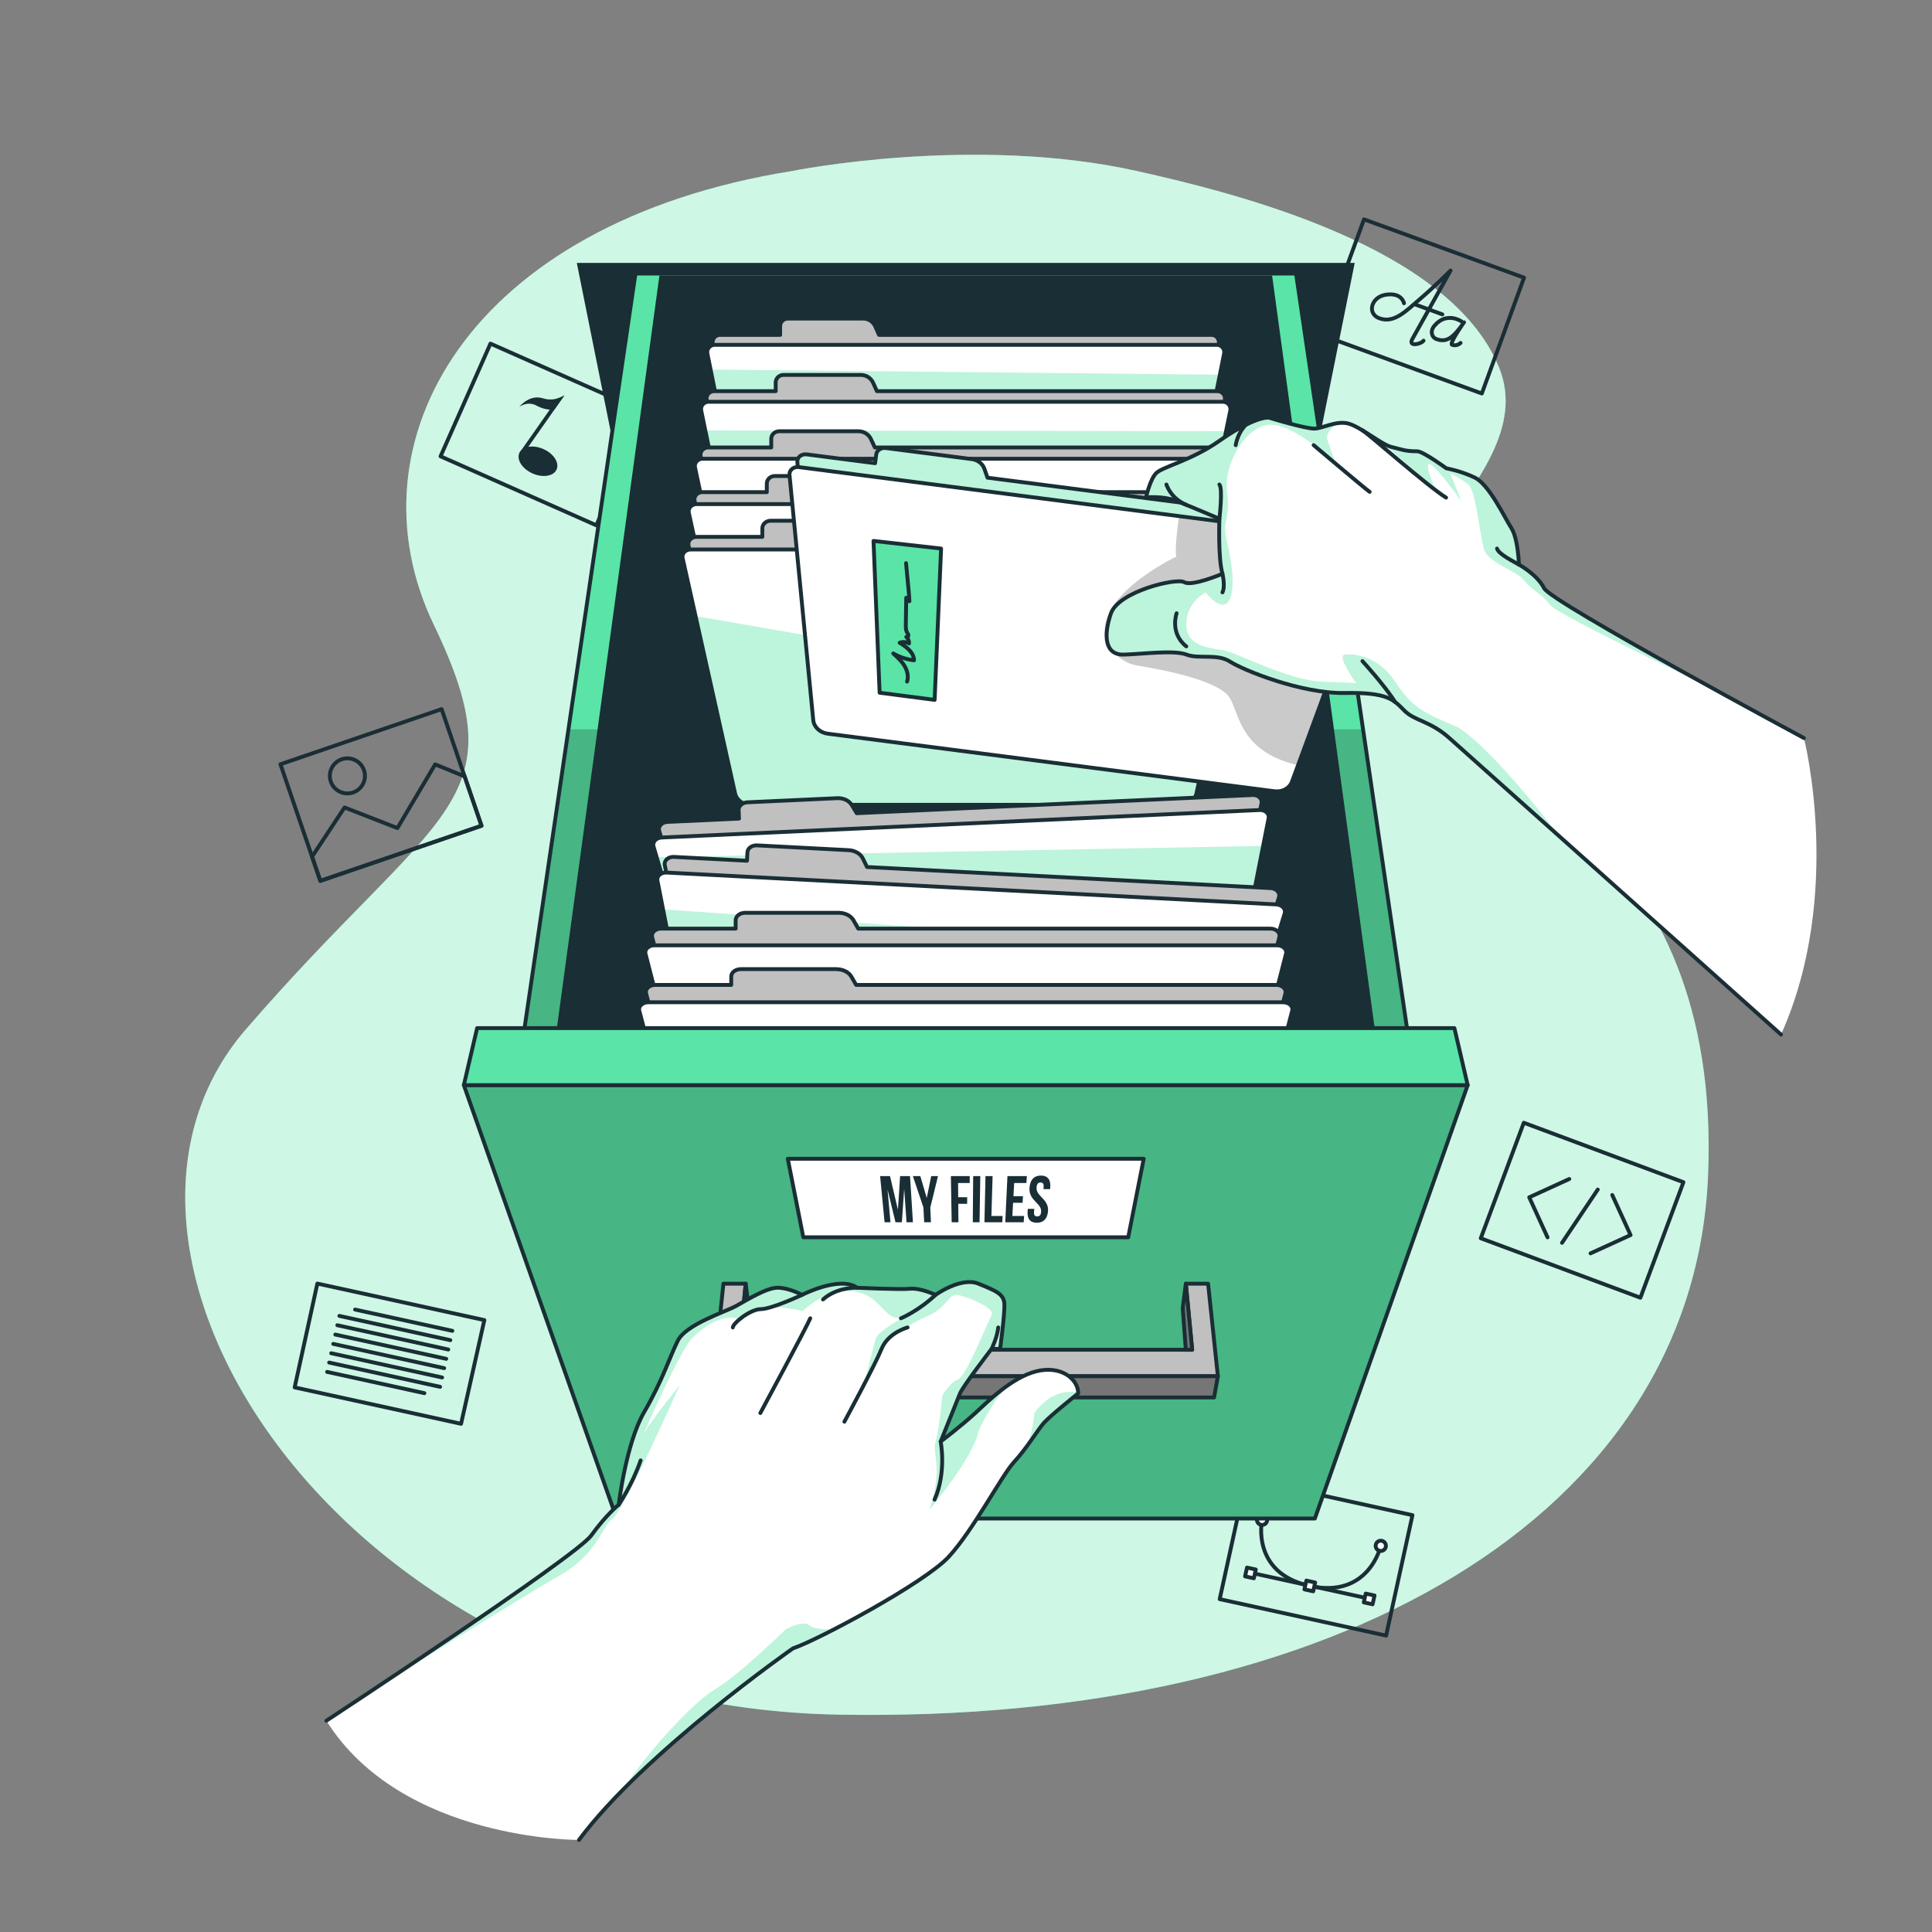 <?xml version="1.0" encoding="UTF-8" standalone="no"?>
<!-- Created with Inkscape (http://www.inkscape.org/) -->

<svg
   xmlns:dc="http://purl.org/dc/elements/1.1/"
   xmlns:cc="http://creativecommons.org/ns#"
   xmlns:rdf="http://www.w3.org/1999/02/22-rdf-syntax-ns#"
   xmlns:svg="http://www.w3.org/2000/svg"
   xmlns="http://www.w3.org/2000/svg"
   xmlns:sodipodi="http://sodipodi.sourceforge.net/DTD/sodipodi-0.dtd"
   xmlns:inkscape="http://www.inkscape.org/namespaces/inkscape"
   version="1.1"
   id="svg2"
   xml:space="preserve"
   width="666.667"
   height="666.667"
   viewBox="0 0 666.667 666.667"
   sodipodi:docname="4560002.ai.svg"
   inkscape:version="0.92.5 (2060ec1f9f, 2020-04-08)"><rect x="0" y="0" width="666.667" height="666.667" fill="#808080" stroke="none"/><defs
     id="defs6"><clipPath
       clipPathUnits="userSpaceOnUse"
       id="clipPath18"><path
         d="M 0,500 H 500 V 0 H 0 Z"
         id="path16"
         inkscape:connector-curvature="0" /></clipPath><clipPath
       clipPathUnits="userSpaceOnUse"
       id="clipPath30"><path
         d="M 47.953,460.066 H 442.309 V 56.193 H 47.953 Z"
         id="path28"
         inkscape:connector-curvature="0" /></clipPath><clipPath
       clipPathUnits="userSpaceOnUse"
       id="clipPath54"><path
         d="M 0,500 H 500 V 0 H 0 Z"
         id="path52"
         inkscape:connector-curvature="0" /></clipPath><clipPath
       clipPathUnits="userSpaceOnUse"
       id="clipPath210"><path
         d="M 164.429,428.817 134.753,226.986 h 230.494 l -29.676,201.831 z"
         id="path208"
         inkscape:connector-curvature="0" /></clipPath><clipPath
       clipPathUnits="userSpaceOnUse"
       id="clipPath218"><path
         d="m 134.75,311.39 h 230.5 v -84.4 h -230.5 z"
         id="path216"
         inkscape:connector-curvature="0" /></clipPath><clipPath
       clipPathUnits="userSpaceOnUse"
       id="clipPath222"><path
         d="m 134.75,311.39 h 230.5 v -84.4 h -230.5 z"
         id="path220"
         inkscape:connector-curvature="0" /></clipPath><clipPath
       clipPathUnits="userSpaceOnUse"
       id="clipPath254"><path
         d="M 0,500 H 500 V 0 H 0 Z"
         id="path252"
         inkscape:connector-curvature="0" /></clipPath><clipPath
       clipPathUnits="userSpaceOnUse"
       id="clipPath274"><path
         d="m 184.98,410.86 c -1.2,0 -2.09,-1.1 -1.86,-2.27 v 0 l 0.83,-4.13 11.57,-57.52 c 0.34,-1.73 1.86,-2.98 3.63,-2.98 v 0 h 101.699 c 1.771,0 3.291,1.25 3.632,2.98 v 0 l 11.299,56.19 1.1,5.46 c 0.231,1.17 -0.661,2.27 -1.86,2.27 v 0 z"
         id="path272"
         inkscape:connector-curvature="0" /></clipPath><clipPath
       clipPathUnits="userSpaceOnUse"
       id="clipPath282"><path
         d="m 183.95,404.46 h 131.83 v -60.5 H 183.95 Z"
         id="path280"
         inkscape:connector-curvature="0" /></clipPath><clipPath
       clipPathUnits="userSpaceOnUse"
       id="clipPath298"><path
         d="M 0,500 H 500 V 0 H 0 Z"
         id="path296"
         inkscape:connector-curvature="0" /></clipPath><clipPath
       clipPathUnits="userSpaceOnUse"
       id="clipPath322"><path
         d="m 183.42,396.12 c -1.219,0 -2.14,-1.1 -1.9,-2.27 v 0 l 1.06,-5.15 11.63,-56.32 c 0.36,-1.72 1.91,-2.96 3.72,-2.96 v 0 h 104.141 c 1.809,0 3.358,1.24 3.719,2.96 v 0 l 11.59,56.13 1.1,5.34 c 0.24,1.17 -0.68,2.27 -1.9,2.27 v 0 z"
         id="path320"
         inkscape:connector-curvature="0" /></clipPath><clipPath
       clipPathUnits="userSpaceOnUse"
       id="clipPath330"><path
         d="m 182.58,388.7 h 134.8 v -59.28 h -134.8 z"
         id="path328"
         inkscape:connector-curvature="0" /></clipPath><clipPath
       clipPathUnits="userSpaceOnUse"
       id="clipPath346"><path
         d="M 0,500 H 500 V 0 H 0 Z"
         id="path344"
         inkscape:connector-curvature="0" /></clipPath><clipPath
       clipPathUnits="userSpaceOnUse"
       id="clipPath402"><path
         d="m 178.75,357.88 c -1.311,0 -2.3,-1.08 -2.04,-2.24 v 0 l 3.339,-14.99 10.241,-45.93 c 0.39,-1.711 2.05,-2.94 3.98,-2.94 v 0 h 111.461 c 1.929,0 3.589,1.229 3.979,2.94 v 0 l 5.021,22.53 8.559,38.39 c 0.26,1.16 -0.73,2.24 -2.04,2.24 v 0 z"
         id="path400"
         inkscape:connector-curvature="0" /></clipPath><clipPath
       clipPathUnits="userSpaceOnUse"
       id="clipPath410"><path
         d="M 180.05,340.65 H 314.73 V 291.78 H 180.05 Z"
         id="path408"
         inkscape:connector-curvature="0" /></clipPath><clipPath
       clipPathUnits="userSpaceOnUse"
       id="clipPath426"><path
         d="M 0,500 H 500 V 0 H 0 Z"
         id="path424"
         inkscape:connector-curvature="0" /></clipPath><clipPath
       clipPathUnits="userSpaceOnUse"
       id="clipPath450"><path
         d="m 326.09,290.44 -154.81,-7.12 c -1.42,-0.06 -2.44,-1.18 -2.11,-2.31 v 0 l 0.81,-2.75 16.71,-56.701 c 0.49,-1.669 2.359,-2.8 4.46,-2.699 v 0 l 121.07,5.559 c 2.1,0.1 3.85,1.391 4.19,3.1 v 0 l 10.571,53.631 1.419,7.18 c 0.223,1.117 -0.818,2.113 -2.19,2.112 v 0 c -0.04,0 -0.08,0 -0.12,-0.002"
         id="path448"
         inkscape:connector-curvature="0" /></clipPath><clipPath
       clipPathUnits="userSpaceOnUse"
       id="clipPath458"><path
         d="m 169.98,281.15 h 157 v -62.296 h -157 z"
         id="path456"
         inkscape:connector-curvature="0" /></clipPath><clipPath
       clipPathUnits="userSpaceOnUse"
       id="clipPath474"><path
         d="M 0,500 H 500 V 0 H 0 Z"
         id="path472"
         inkscape:connector-curvature="0" /></clipPath><clipPath
       clipPathUnits="userSpaceOnUse"
       id="clipPath498"><path
         d="m 170.18,272.17 1.46,-7.449 10.45,-53.27 c 0.34,-1.701 2.12,-3.011 4.26,-3.121 v 0 l 123.47,-6.45 c 2.14,-0.12 4.05,1 4.56,2.66 v 0 l 15.14,49.26 3.04,9.88 c 0.35,1.12 -0.69,2.24 -2.14,2.32 v 0 l -157.87,8.25 c -0.054,0.003 -0.108,0.004 -0.161,0.004 v 0 c -1.373,0 -2.43,-0.977 -2.209,-2.084"
         id="path496"
         inkscape:connector-curvature="0" /></clipPath><clipPath
       clipPathUnits="userSpaceOnUse"
       id="clipPath506"><path
         d="M 171.64,264.72 H 329.52 V 201.871 H 171.64 Z"
         id="path504"
         inkscape:connector-curvature="0" /></clipPath><clipPath
       clipPathUnits="userSpaceOnUse"
       id="clipPath522"><path
         d="M 0,500 H 500 V 0 H 0 Z"
         id="path520"
         inkscape:connector-curvature="0" /></clipPath><clipPath
       clipPathUnits="userSpaceOnUse"
       id="clipPath570"><path
         d="M 120.07,219.224 159.63,107.033 H 340.369 L 379.93,219.224 Z"
         id="path568"
         inkscape:connector-curvature="0" /></clipPath><clipPath
       clipPathUnits="userSpaceOnUse"
       id="clipPath578"><path
         d="M 120.07,219.224 H 379.93 V 107.033 H 120.07 Z"
         id="path576"
         inkscape:connector-curvature="0" /></clipPath><clipPath
       clipPathUnits="userSpaceOnUse"
       id="clipPath582"><path
         d="M 120.07,219.224 H 379.93 V 107.033 H 120.07 Z"
         id="path580"
         inkscape:connector-curvature="0" /></clipPath><clipPath
       clipPathUnits="userSpaceOnUse"
       id="clipPath606"><path
         d="M 0,500 H 500 V 0 H 0 Z"
         id="path604"
         inkscape:connector-curvature="0" /></clipPath><clipPath
       clipPathUnits="userSpaceOnUse"
       id="clipPath694"><path
         d="M 0,500 H 500 V 0 H 0 Z"
         id="path692"
         inkscape:connector-curvature="0" /></clipPath><clipPath
       clipPathUnits="userSpaceOnUse"
       id="clipPath706"><path
         d="m 226.821,382.468 -0.291,-2.25 -17.721,2.284 c -1.36,0.175 -2.521,-0.789 -2.404,-1.996 v 0 l 6.305,-65.139 120.023,-15.469 22.614,61.411 c 0.419,1.139 -0.459,2.366 -1.82,2.541 v 0 l -97.895,12.617 -0.826,2.349 c -0.457,1.304 -1.735,2.271 -3.257,2.467 v 0 l -22.236,2.866 c -0.112,0.014 -0.222,0.021 -0.331,0.021 v 0 c -1.099,0 -2.034,-0.712 -2.161,-1.702"
         id="path704"
         inkscape:connector-curvature="0" /></clipPath><clipPath
       clipPathUnits="userSpaceOnUse"
       id="clipPath714"><path
         d="M 206.397,384.17 H 355.452 V 299.898 H 206.397 Z"
         id="path712"
         inkscape:connector-curvature="0" /></clipPath><clipPath
       clipPathUnits="userSpaceOnUse"
       id="clipPath730"><path
         d="M 0,500 H 500 V 0 H 0 Z"
         id="path728"
         inkscape:connector-curvature="0" /></clipPath><clipPath
       clipPathUnits="userSpaceOnUse"
       id="clipPath746"><path
         d="m 204.37,377.21 6.15,-63.5 c 0.17,-1.78 1.74,-3.25 3.739,-3.51 v 0 L 329.92,295.3 c 2,-0.26 3.89,0.76 4.51,2.44 v 0 l 1.58,4.28 20.47,55.59 c 0.42,1.13 -0.461,2.36 -1.82,2.54 v 0 l -49.46,6.37 -98.421,12.69 c -0.105,0.013 -0.209,0.019 -0.312,0.019 v 0 c -1.22,0 -2.199,-0.903 -2.097,-2.019"
         id="path744"
         inkscape:connector-curvature="0" /></clipPath><clipPath
       clipPathUnits="userSpaceOnUse"
       id="clipPath754"><path
         d="m 285.915,366.52 h 70.671 v -64.5 h -70.671 z"
         id="path752"
         inkscape:connector-curvature="0" /></clipPath><clipPath
       clipPathUnits="userSpaceOnUse"
       id="clipPath758"><path
         d="m 285.915,366.52 h 70.671 v -64.5 h -70.671 z"
         id="path756"
         inkscape:connector-curvature="0" /></clipPath><clipPath
       clipPathUnits="userSpaceOnUse"
       id="clipPath782"><path
         d="M 0,500 H 500 V 0 H 0 Z"
         id="path780"
         inkscape:connector-curvature="0" /></clipPath><clipPath
       clipPathUnits="userSpaceOnUse"
       id="clipPath810"><path
         d="M 286.458,392.018 H 403.54 V 283.75 H 286.458 Z"
         id="path808"
         inkscape:connector-curvature="0" /></clipPath><clipPath
       clipPathUnits="userSpaceOnUse"
       id="clipPath826"><path
         d="m 357.85,385.48 h 85.21 V 322.1 h -85.21 z"
         id="path824"
         inkscape:connector-curvature="0" /></clipPath><clipPath
       clipPathUnits="userSpaceOnUse"
       id="clipPath842"><path
         d="m 443.06,322.1 h 0.03 v -0.01 h -0.03 z"
         id="path840"
         inkscape:connector-curvature="0" /></clipPath><clipPath
       clipPathUnits="userSpaceOnUse"
       id="clipPath898"><path
         d="M 0,500 H 500 V 0 H 0 Z"
         id="path896"
         inkscape:connector-curvature="0" /></clipPath><clipPath
       clipPathUnits="userSpaceOnUse"
       id="clipPath910"><path
         d="m 161.52,79.847 h 54.2 V 37.1 h -54.2 z"
         id="path908"
         inkscape:connector-curvature="0" /></clipPath><clipPath
       clipPathUnits="userSpaceOnUse"
       id="clipPath926"><path
         d="M 93.39,168.254 H 261.13 V 60.57 H 93.39 Z"
         id="path924"
         inkscape:connector-curvature="0" /></clipPath><clipPath
       clipPathUnits="userSpaceOnUse"
       id="clipPath942"><path
         d="m 266.1,139.825 h 13.01 V 126.14 H 266.1 Z"
         id="path940"
         inkscape:connector-curvature="0" /></clipPath></defs><sodipodi:namedview
     pagecolor="#ffffff"
     bordercolor="#666666"
     borderopacity="1"
     objecttolerance="10"
     gridtolerance="10"
     guidetolerance="10"
     inkscape:pageopacity="0"
     inkscape:pageshadow="2"
     inkscape:window-width="1848"
     inkscape:window-height="1016"
     id="namedview4"
     showgrid="false"
     inkscape:pagecheckerboard="true"
     inkscape:zoom="1.0012632"
     inkscape:cx="337.93475"
     inkscape:cy="359.86037"
     inkscape:window-x="72"
     inkscape:window-y="27"
     inkscape:window-maximized="1"
     inkscape:current-layer="g10" /><g
     id="g10"
     inkscape:groupmode="layer"
     inkscape:label="4560002"
     transform="matrix(1.333,0,0,-1.333,0,666.667)"><g
       id="g12"><g
         id="g14"
         clip-path="url(#clipPath18)"><g
           id="g20"
           transform="translate(205.06,455.858)"><path
             d="m 0,0 c 0,0 46.717,9.469 89.228,0 25.985,-5.788 80.756,-19.517 93.679,-50.637 12.924,-31.121 -49.3,-57.673 -18.725,-89.242 13.187,-13.616 76.482,-31.582 72.922,-119.917 -3.56,-88.336 -96.299,-142.194 -225.182,-139.792 -128.883,2.401 -203.256,119.588 -153.411,177.302 49.846,57.715 71.303,57.879 48.707,104.874 C -115.378,-70.417 -84.006,-13.451 0,0"
             style="fill:#5ae4a7;fill-opacity:1;fill-rule:nonzero;stroke:none"
             id="path22"
             inkscape:connector-curvature="0" /></g><g
           id="g24"><g
             id="g26" /><g
             id="g38"><g
               clip-path="url(#clipPath30)"
               id="g36"
               style="opacity:0.7"><g
                 transform="translate(205.06,455.858)"
                 id="g34"><path
                   d="m 0,0 c 0,0 46.717,9.469 89.228,0 25.985,-5.788 80.756,-19.517 93.679,-50.637 12.924,-31.121 -49.3,-57.673 -18.725,-89.242 13.187,-13.616 76.482,-31.582 72.922,-119.917 -3.56,-88.336 -96.299,-142.194 -225.182,-139.792 -128.883,2.401 -203.256,119.588 -153.411,177.302 49.846,57.715 71.303,57.879 48.707,104.874 C -115.378,-70.417 -84.006,-13.451 0,0"
                   style="fill:#ffffff;fill-opacity:1;fill-rule:nonzero;stroke:none"
                   id="path32"
                   inkscape:connector-curvature="0" /></g></g></g></g></g></g><g
       id="g40"
       transform="translate(115.944,311.807)"><path
         d="M 0,0 8.702,-25.441 -33.023,-39.709 -43.348,-9.517 -1.624,4.75 Z"
         style="fill:none;stroke:#1a2e35;stroke-width:1;stroke-linecap:round;stroke-linejoin:round;stroke-miterlimit:10;stroke-dasharray:none;stroke-opacity:1"
         id="path42"
         inkscape:connector-curvature="0" /></g><g
       id="g44"
       transform="translate(120.276,299.142)"><path
         d="m 0,0 4.369,-12.776 -41.725,-14.269 -2.141,6.26 8.411,12.741 13.688,-5.328 9.773,16.482 z"
         style="fill:none;stroke:#1a2e35;stroke-width:1;stroke-linecap:round;stroke-linejoin:round;stroke-miterlimit:10;stroke-dasharray:none;stroke-opacity:1"
         id="path46"
         inkscape:connector-curvature="0" /></g><g
       id="g48"><g
         id="g50"
         clip-path="url(#clipPath54)"><g
           id="g56"
           transform="translate(94.225,300.747)"><path
             d="m 0,0 c 0.812,-2.373 -0.455,-4.955 -2.828,-5.766 -2.373,-0.812 -4.954,0.454 -5.766,2.828 -0.811,2.373 0.455,4.954 2.828,5.766 C -3.393,3.639 -0.812,2.373 0,0 Z"
             style="fill:none;stroke:#1a2e35;stroke-width:1;stroke-linecap:round;stroke-linejoin:round;stroke-miterlimit:10;stroke-dasharray:none;stroke-opacity:1"
             id="path58"
             inkscape:connector-curvature="0" /></g><g
           id="g60"
           transform="translate(364.565,102.997)"><path
             d="m 0,0 -5.752,-26.266 -43.077,9.434 6.826,31.17 43.076,-9.434 z"
             style="fill:none;stroke:#1a2e35;stroke-width:1;stroke-linecap:round;stroke-linejoin:round;stroke-miterlimit:10;stroke-dasharray:none;stroke-opacity:1"
             id="path62"
             inkscape:connector-curvature="0" /></g><g
           id="g64"
           transform="translate(324.275,92.889)"><path
             d="M 0,0 29.593,-6.48"
             style="fill:none;stroke:#1a2e35;stroke-width:1;stroke-linecap:round;stroke-linejoin:round;stroke-miterlimit:10;stroke-dasharray:none;stroke-opacity:1"
             id="path66"
             inkscape:connector-curvature="0" /></g><g
           id="g68"
           transform="translate(326.703,106.696)"><path
             d="M 0,0 C 0,0 -3.011,-13.749 12.354,-17.114 27.72,-20.479 30.73,-6.729 30.73,-6.729"
             style="fill:none;stroke:#1a2e35;stroke-width:1;stroke-linecap:round;stroke-linejoin:round;stroke-miterlimit:10;stroke-dasharray:none;stroke-opacity:1"
             id="path70"
             inkscape:connector-curvature="0" /></g><g
           id="g72"
           transform="translate(327.998,106.413)"><path
             d="m 0,0 c -0.157,-0.715 -0.863,-1.168 -1.578,-1.011 -0.715,0.157 -1.168,0.863 -1.012,1.578 0.157,0.715 0.863,1.167 1.578,1.011 C -0.297,1.422 0.156,0.715 0,0"
             style="fill:#ffffff;fill-opacity:1;fill-rule:nonzero;stroke:none"
             id="path74"
             inkscape:connector-curvature="0" /></g><g
           id="g76"
           transform="translate(327.998,106.413)"><path
             d="m 0,0 c -0.157,-0.715 -0.863,-1.168 -1.578,-1.011 -0.715,0.157 -1.168,0.863 -1.012,1.578 0.157,0.715 0.863,1.167 1.578,1.011 C -0.297,1.422 0.156,0.715 0,0 Z"
             style="fill:none;stroke:#1a2e35;stroke-width:1;stroke-linecap:round;stroke-linejoin:round;stroke-miterlimit:10;stroke-dasharray:none;stroke-opacity:1"
             id="path78"
             inkscape:connector-curvature="0" /></g><g
           id="g80"
           transform="translate(358.728,99.684)"><path
             d="m 0,0 c -0.156,-0.716 -0.863,-1.168 -1.578,-1.012 -0.715,0.158 -1.168,0.864 -1.011,1.578 0.156,0.715 0.863,1.168 1.578,1.012 C -0.296,1.421 0.156,0.715 0,0"
             style="fill:#ffffff;fill-opacity:1;fill-rule:nonzero;stroke:none"
             id="path82"
             inkscape:connector-curvature="0" /></g><g
           id="g84"
           transform="translate(358.728,99.684)"><path
             d="m 0,0 c -0.156,-0.716 -0.863,-1.168 -1.578,-1.012 -0.715,0.158 -1.168,0.864 -1.011,1.578 0.156,0.715 0.863,1.168 1.578,1.012 C -0.296,1.421 0.156,0.715 0,0 Z"
             style="fill:none;stroke:#1a2e35;stroke-width:1;stroke-linecap:round;stroke-linejoin:round;stroke-miterlimit:10;stroke-dasharray:none;stroke-opacity:1"
             id="path86"
             inkscape:connector-curvature="0" /></g><g
           id="g88"
           transform="translate(324.581,91.56)"><path
             d="M 0,0 -2.276,0.498 -1.778,2.774 0.498,2.276 Z"
             style="fill:#ffffff;fill-opacity:1;fill-rule:nonzero;stroke:none"
             id="path90"
             inkscape:connector-curvature="0" /></g><g
           id="g92"
           transform="translate(324.581,91.56)"><path
             d="M 0,0 -2.276,0.498 -1.778,2.774 0.498,2.276 Z"
             style="fill:none;stroke:#1a2e35;stroke-width:1;stroke-linecap:round;stroke-linejoin:round;stroke-miterlimit:10;stroke-dasharray:none;stroke-opacity:1"
             id="path94"
             inkscape:connector-curvature="0" /></g><g
           id="g96"
           transform="translate(339.946,88.194)"><path
             d="M 0,0 -2.276,0.499 -1.777,2.775 0.499,2.276 Z"
             style="fill:#ffffff;fill-opacity:1;fill-rule:nonzero;stroke:none"
             id="path98"
             inkscape:connector-curvature="0" /></g><g
           id="g100"
           transform="translate(339.946,88.194)"><path
             d="M 0,0 -2.276,0.499 -1.777,2.775 0.499,2.276 Z"
             style="fill:none;stroke:#1a2e35;stroke-width:1;stroke-linecap:round;stroke-linejoin:round;stroke-miterlimit:10;stroke-dasharray:none;stroke-opacity:1"
             id="path102"
             inkscape:connector-curvature="0" /></g><g
           id="g104"
           transform="translate(355.312,84.83)"><path
             d="M 0,0 -2.276,0.498 -1.777,2.774 0.499,2.276 Z"
             style="fill:#ffffff;fill-opacity:1;fill-rule:nonzero;stroke:none"
             id="path106"
             inkscape:connector-curvature="0" /></g><g
           id="g108"
           transform="translate(355.312,84.83)"><path
             d="M 0,0 -2.276,0.498 -1.777,2.774 0.499,2.276 Z"
             style="fill:none;stroke:#1a2e35;stroke-width:1;stroke-linecap:round;stroke-linejoin:round;stroke-miterlimit:10;stroke-dasharray:none;stroke-opacity:1"
             id="path110"
             inkscape:connector-curvature="0" /></g><g
           id="g112"
           transform="translate(165.251,388.728)"><path
             d="M 0,0 -10.887,-24.585 -51.208,-6.73 -38.288,22.445 2.033,4.59 Z"
             style="fill:none;stroke:#1a2e35;stroke-width:1;stroke-linecap:round;stroke-linejoin:round;stroke-miterlimit:10;stroke-dasharray:none;stroke-opacity:1"
             id="path114"
             inkscape:connector-curvature="0" /></g><g
           id="g116"
           transform="translate(144.082,378.59)"><path
             d="m 0,0 c -0.773,-1.745 -3.558,-2.204 -6.22,-1.025 -2.662,1.179 -4.195,3.549 -3.422,5.295 0.773,1.745 3.558,2.204 6.221,1.025 C -0.759,4.116 0.773,1.745 0,0"
             style="fill:#1a2e35;fill-opacity:1;fill-rule:nonzero;stroke:none"
             id="path118"
             inkscape:connector-curvature="0" /></g><g
           id="g120"
           transform="translate(146.121,397.799)"><path
             d="m 0,0 -10.758,-15.348 -0.921,0.408 7.865,11.223 2.043,2.913 c 1.026,0.3 1.687,0.745 1.765,0.799 z"
             style="fill:#1a2e35;fill-opacity:1;fill-rule:nonzero;stroke:none"
             id="path122"
             inkscape:connector-curvature="0" /></g><g
           id="g124"
           transform="translate(146.115,397.794)"><path
             d="m 0,0 -2.617,-3.703 c 0,0 -0.457,-0.069 -1.191,-0.009 -0.845,0.066 -2.059,0.305 -3.369,1.022 -2.376,1.298 -4.409,-0.224 -4.527,-0.315 0.128,0.164 2.666,3.332 6.167,2.219 1.459,-0.465 2.783,-0.306 3.772,-0.013 C -0.739,-0.5 -0.079,-0.054 0,0"
             style="fill:#1a2e35;fill-opacity:1;fill-rule:nonzero;stroke:none"
             id="path126"
             inkscape:connector-curvature="0" /></g><g
           id="g128"
           transform="translate(434.027,189.389)"><path
             d="M 0,0 -9.386,-25.196 -50.709,-9.804 -39.571,20.098 1.752,4.704 Z"
             style="fill:none;stroke:#1a2e35;stroke-width:1;stroke-linecap:round;stroke-linejoin:round;stroke-miterlimit:10;stroke-dasharray:none;stroke-opacity:1"
             id="path130"
             inkscape:connector-curvature="0" /></g><g
           id="g132"
           transform="translate(406.225,194.925)"><path
             d="m 0,0 -10.363,-4.738 4.737,-10.364"
             style="fill:none;stroke:#1a2e35;stroke-width:1;stroke-linecap:round;stroke-linejoin:round;stroke-miterlimit:10;stroke-dasharray:none;stroke-opacity:1"
             id="path134"
             inkscape:connector-curvature="0" /></g><g
           id="g136"
           transform="translate(411.731,175.676)"><path
             d="M 0,0 10.363,4.738 5.625,15.102"
             style="fill:none;stroke:#1a2e35;stroke-width:1;stroke-linecap:round;stroke-linejoin:round;stroke-miterlimit:10;stroke-dasharray:none;stroke-opacity:1"
             id="path138"
             inkscape:connector-curvature="0" /></g><g
           id="g140"
           transform="translate(413.604,192.195)"><path
             d="M 0,0 -9.253,-13.79"
             style="fill:none;stroke:#1a2e35;stroke-width:1;stroke-linecap:round;stroke-linejoin:round;stroke-miterlimit:10;stroke-dasharray:none;stroke-opacity:1"
             id="path142"
             inkscape:connector-curvature="0" /></g><g
           id="g144"
           transform="translate(392.8,423.526)"><path
             d="M 0,0 -9.209,-25.262 -50.639,-10.158 -39.71,19.821 1.72,4.717 Z"
             style="fill:none;stroke:#1a2e35;stroke-width:1;stroke-linecap:round;stroke-linejoin:round;stroke-miterlimit:10;stroke-dasharray:none;stroke-opacity:1"
             id="path146"
             inkscape:connector-curvature="0" /></g><g
           id="g148"
           transform="translate(363.446,421.625)"><path
             d="M 0,0 C 0,0 -0.494,2.833 -4.679,2.212 -8.54,1.64 -9.637,-2.706 -6.38,-3.894 c 3.831,-1.396 6.836,1.836 10.56,5.023 3.892,3.33 7.427,6.914 7.874,7.337 0,0 -8.774,-15.691 -9.908,-17.757 -1.135,-2.067 2.288,-1.312 2.909,-0.393"
             style="fill:none;stroke:#1a2e35;stroke-width:1;stroke-linecap:round;stroke-linejoin:round;stroke-miterlimit:10;stroke-dasharray:none;stroke-opacity:1"
             id="path150"
             inkscape:connector-curvature="0" /></g><g
           id="g152"
           transform="translate(378.265,416.959)"><path
             d="m 0,0 c 0,0 -3.824,2.595 -6.966,-1.183 -1.219,-1.465 -0.577,-3.023 0.475,-3.406 2.695,-0.983 4.368,0.204 7.207,4.328 0,0 -3.932,-5.522 -3.09,-5.829 1.263,-0.461 2.192,0.488 2.192,0.488"
             style="fill:none;stroke:#1a2e35;stroke-width:1;stroke-linecap:round;stroke-linejoin:round;stroke-miterlimit:10;stroke-dasharray:none;stroke-opacity:1"
             id="path154"
             inkscape:connector-curvature="0" /></g><g
           id="g156"
           transform="translate(366.437,421.272)"><path
             d="M 0,0 6.943,-2.531"
             style="fill:none;stroke:#1a2e35;stroke-width:1;stroke-linecap:round;stroke-linejoin:round;stroke-miterlimit:10;stroke-dasharray:none;stroke-opacity:1"
             id="path158"
             inkscape:connector-curvature="0" /></g><g
           id="g160"
           transform="translate(119.355,131.556)"><path
             d="M 0,0 -43.079,9.422 -37.2,36.299 6.028,26.844 Z"
             style="fill:none;stroke:#1a2e35;stroke-width:1;stroke-linecap:round;stroke-linejoin:round;stroke-miterlimit:10;stroke-dasharray:none;stroke-opacity:1"
             id="path162"
             inkscape:connector-curvature="0" /></g><g
           id="g164"
           transform="translate(91.919,161.127)"><path
             d="M 0,0 25.178,-5.507"
             style="fill:none;stroke:#1a2e35;stroke-width:1;stroke-linecap:round;stroke-linejoin:round;stroke-miterlimit:10;stroke-dasharray:none;stroke-opacity:1"
             id="path166"
             inkscape:connector-curvature="0" /></g><g
           id="g168"
           transform="translate(87.85,159.486)"><path
             d="M 0,0 28.719,-6.282"
             style="fill:none;stroke:#1a2e35;stroke-width:1;stroke-linecap:round;stroke-linejoin:round;stroke-miterlimit:10;stroke-dasharray:none;stroke-opacity:1"
             id="path170"
             inkscape:connector-curvature="0" /></g><g
           id="g172"
           transform="translate(87.322,157.07)"><path
             d="M 0,0 28.719,-6.282"
             style="fill:none;stroke:#1a2e35;stroke-width:1;stroke-linecap:round;stroke-linejoin:round;stroke-miterlimit:10;stroke-dasharray:none;stroke-opacity:1"
             id="path174"
             inkscape:connector-curvature="0" /></g><g
           id="g176"
           transform="translate(86.793,154.654)"><path
             d="M 0,0 28.719,-6.281"
             style="fill:none;stroke:#1a2e35;stroke-width:1;stroke-linecap:round;stroke-linejoin:round;stroke-miterlimit:10;stroke-dasharray:none;stroke-opacity:1"
             id="path178"
             inkscape:connector-curvature="0" /></g><g
           id="g180"
           transform="translate(86.265,152.238)"><path
             d="M 0,0 28.719,-6.281"
             style="fill:none;stroke:#1a2e35;stroke-width:1;stroke-linecap:round;stroke-linejoin:round;stroke-miterlimit:10;stroke-dasharray:none;stroke-opacity:1"
             id="path182"
             inkscape:connector-curvature="0" /></g><g
           id="g184"
           transform="translate(85.736,149.822)"><path
             d="M 0,0 28.719,-6.281"
             style="fill:none;stroke:#1a2e35;stroke-width:1;stroke-linecap:round;stroke-linejoin:round;stroke-miterlimit:10;stroke-dasharray:none;stroke-opacity:1"
             id="path186"
             inkscape:connector-curvature="0" /></g><g
           id="g188"
           transform="translate(85.208,147.406)"><path
             d="M 0,0 28.719,-6.281"
             style="fill:none;stroke:#1a2e35;stroke-width:1;stroke-linecap:round;stroke-linejoin:round;stroke-miterlimit:10;stroke-dasharray:none;stroke-opacity:1"
             id="path190"
             inkscape:connector-curvature="0" /></g><g
           id="g192"
           transform="translate(84.68,144.991)"><path
             d="M 0,0 25.177,-5.507"
             style="fill:none;stroke:#1a2e35;stroke-width:1;stroke-linecap:round;stroke-linejoin:round;stroke-miterlimit:10;stroke-dasharray:none;stroke-opacity:1"
             id="path194"
             inkscape:connector-curvature="0" /></g></g></g><g
       id="g196"
       transform="translate(330.576,332.033)"><path
         d="m 0,0 h -161.153 l -20.111,100.033 H 20.111 Z"
         style="fill:#1a2e35;fill-opacity:1;fill-rule:nonzero;stroke:none"
         id="path198"
         inkscape:connector-curvature="0" /></g><g
       id="g200"
       transform="translate(164.429,428.816)"><path
         d="M 0,0 -29.676,-201.83 H 200.818 L 171.143,0"
         style="fill:#5ae4a7;fill-opacity:1;fill-rule:nonzero;stroke:none"
         id="path202"
         inkscape:connector-curvature="0" /></g><g
       id="g204"><g
         id="g206"
         clip-path="url(#clipPath210)"><g
           id="g212"><g
             id="g214" /><g
             id="g238"><g
               clip-path="url(#clipPath218)"
               id="g236"
               style="opacity:0.3"><g
                 id="g234"><g
                   id="g224" /><g
                   id="g232"><g
                     clip-path="url(#clipPath222)"
                     id="g230"
                     style="opacity:0.7"><g
                       transform="translate(365.25,226.99)"
                       id="g228"><path
                         d="m 0,0 h -230.5 l 12.41,84.4 h 205.68 z"
                         style="fill:#000000;fill-opacity:1;fill-rule:nonzero;stroke:none"
                         id="path226"
                         inkscape:connector-curvature="0" /></g></g></g></g></g></g></g></g></g><g
       id="g240"
       transform="translate(164.429,428.816)"><path
         d="M 0,0 -29.676,-201.83 H 200.818 L 171.143,0"
         style="fill:none;stroke:#1a2e35;stroke-width:1;stroke-linecap:round;stroke-linejoin:round;stroke-miterlimit:10;stroke-dasharray:none;stroke-opacity:1"
         id="path242"
         inkscape:connector-curvature="0" /></g><g
       id="g244"
       transform="translate(329.301,428.816)"><path
         d="m 0,0 h -158.601 l -27.501,-201.83 H 27.501 Z"
         style="fill:#1a2e35;fill-opacity:1;fill-rule:nonzero;stroke:none"
         id="path246"
         inkscape:connector-curvature="0" /></g><g
       id="g248"><g
         id="g250"
         clip-path="url(#clipPath254)"><g
           id="g256"
           transform="translate(313.632,413.435)"><path
             d="m 0,0 h -86.088 l -0.976,2.205 c -0.542,1.224 -1.754,2.013 -3.093,2.013 h -19.554 c -1.087,0 -1.969,-0.882 -1.969,-1.969 V 0 h -15.584 c -1.196,0 -2.092,-1.095 -1.857,-2.268 l 12.716,-63.248 H -10.858 L 1.857,-2.268 C 2.093,-1.095 1.196,0 0,0"
             style="fill:#c0c0c0;fill-opacity:1;fill-rule:nonzero;stroke:none"
             id="path258"
             inkscape:connector-curvature="0" /></g><g
           id="g260"
           transform="translate(313.632,413.435)"><path
             d="m 0,0 h -86.088 l -0.976,2.205 c -0.542,1.224 -1.754,2.013 -3.093,2.013 h -19.554 c -1.087,0 -1.969,-0.882 -1.969,-1.969 V 0 h -15.584 c -1.196,0 -2.092,-1.095 -1.857,-2.268 l 12.716,-63.248 H -10.858 L 1.857,-2.268 C 2.093,-1.095 1.196,0 0,0 Z"
             style="fill:none;stroke:#1a2e35;stroke-width:1;stroke-linecap:round;stroke-linejoin:round;stroke-miterlimit:10;stroke-dasharray:none;stroke-opacity:1"
             id="path262"
             inkscape:connector-curvature="0" /></g><g
           id="g264"
           transform="translate(316.88,408.59)"><path
             d="m 0,0 -1.1,-5.46 -11.299,-56.19 c -0.341,-1.73 -1.861,-2.98 -3.631,-2.98 h -101.7 c -1.77,0 -3.29,1.25 -3.63,2.98 l -11.57,57.52 -0.83,4.13 c -0.23,1.17 0.66,2.27 1.86,2.27 H -1.86 C -0.66,2.27 0.23,1.17 0,0"
             style="fill:#ffffff;fill-opacity:1;fill-rule:nonzero;stroke:none"
             id="path266"
             inkscape:connector-curvature="0" /></g></g></g><g
       id="g268"><g
         id="g270"
         clip-path="url(#clipPath274)"><g
           id="g276"><g
             id="g278" /><g
             id="g290"><g
               clip-path="url(#clipPath282)"
               id="g288"
               style="opacity:0.4"><g
                 transform="translate(315.78,403.13)"
                 id="g286"><path
                   d="m 0,0 -11.3,-56.19 c -0.341,-1.73 -1.86,-2.98 -3.631,-2.98 H -116.63 c -1.77,0 -3.29,1.25 -3.63,2.98 l -11.57,57.52 z"
                   style="fill:#5ae4a7;fill-opacity:1;fill-rule:nonzero;stroke:none"
                   id="path284"
                   inkscape:connector-curvature="0" /></g></g></g></g></g></g><g
       id="g292"><g
         id="g294"
         clip-path="url(#clipPath298)"><g
           id="g300"
           transform="translate(316.88,408.59)"><path
             d="m 0,0 -1.1,-5.46 -11.299,-56.19 c -0.341,-1.73 -1.861,-2.98 -3.631,-2.98 h -101.7 c -1.77,0 -3.29,1.25 -3.63,2.98 l -11.57,57.52 -0.83,4.13 c -0.23,1.17 0.66,2.27 1.86,2.27 H -1.86 C -0.66,2.27 0.23,1.17 0,0 Z"
             style="fill:none;stroke:#1a2e35;stroke-width:1;stroke-linecap:round;stroke-linejoin:round;stroke-miterlimit:10;stroke-dasharray:none;stroke-opacity:1"
             id="path302"
             inkscape:connector-curvature="0" /></g><g
           id="g304"
           transform="translate(315.156,398.866)"><path
             d="m 0,0 h -88.151 l -0.999,2.198 c -0.555,1.22 -1.796,2.007 -3.167,2.007 h -20.022 c -1.114,0 -2.016,-0.879 -2.016,-1.963 V 0 h -15.958 c -1.225,0 -2.143,-1.092 -1.901,-2.261 l 13.02,-63.06 H -11.119 L 1.902,-2.261 C 2.144,-1.092 1.225,0 0,0"
             style="fill:#c0c0c0;fill-opacity:1;fill-rule:nonzero;stroke:none"
             id="path306"
             inkscape:connector-curvature="0" /></g><g
           id="g308"
           transform="translate(315.156,398.866)"><path
             d="m 0,0 h -88.151 l -0.999,2.198 c -0.555,1.22 -1.796,2.007 -3.167,2.007 h -20.022 c -1.114,0 -2.016,-0.879 -2.016,-1.963 V 0 h -15.958 c -1.225,0 -2.143,-1.092 -1.901,-2.261 l 13.02,-63.06 H -11.119 L 1.902,-2.261 C 2.144,-1.092 1.225,0 0,0 Z"
             style="fill:none;stroke:#1a2e35;stroke-width:1;stroke-linecap:round;stroke-linejoin:round;stroke-miterlimit:10;stroke-dasharray:none;stroke-opacity:1"
             id="path310"
             inkscape:connector-curvature="0" /></g><g
           id="g312"
           transform="translate(318.481,393.85)"><path
             d="M 0,0 -1.101,-5.34 -12.69,-61.47 c -0.361,-1.72 -1.911,-2.96 -3.72,-2.96 h -104.14 c -1.81,0 -3.361,1.24 -3.721,2.96 L -135.9,-5.15 -136.96,0 c -0.241,1.17 0.68,2.27 1.899,2.27 H -1.9 C -0.681,2.27 0.239,1.17 0,0"
             style="fill:#ffffff;fill-opacity:1;fill-rule:nonzero;stroke:none"
             id="path314"
             inkscape:connector-curvature="0" /></g></g></g><g
       id="g316"><g
         id="g318"
         clip-path="url(#clipPath322)"><g
           id="g324"><g
             id="g326" /><g
             id="g338"><g
               clip-path="url(#clipPath330)"
               id="g336"
               style="opacity:0.4"><g
                 transform="translate(317.38,388.51)"
                 id="g334"><path
                   d="m 0,0 -11.59,-56.13 c -0.36,-1.72 -1.91,-2.96 -3.72,-2.96 h -104.14 c -1.81,0 -3.36,1.24 -3.72,2.96 L -134.8,0.19 Z"
                   style="fill:#5ae4a7;fill-opacity:1;fill-rule:nonzero;stroke:none"
                   id="path332"
                   inkscape:connector-curvature="0" /></g></g></g></g></g></g><g
       id="g340"><g
         id="g342"
         clip-path="url(#clipPath346)"><g
           id="g348"
           transform="translate(318.481,393.85)"><path
             d="M 0,0 -1.101,-5.34 -12.69,-61.47 c -0.361,-1.72 -1.911,-2.96 -3.72,-2.96 h -104.14 c -1.81,0 -3.361,1.24 -3.721,2.96 L -135.9,-5.15 -136.96,0 c -0.241,1.17 0.68,2.27 1.899,2.27 H -1.9 C -0.681,2.27 0.239,1.17 0,0 Z"
             style="fill:none;stroke:#1a2e35;stroke-width:1;stroke-linecap:round;stroke-linejoin:round;stroke-miterlimit:10;stroke-dasharray:none;stroke-opacity:1"
             id="path350"
             inkscape:connector-curvature="0" /></g><g
           id="g352"
           transform="translate(316.682,384.296)"><path
             d="m 0,0 h -90.215 l -1.022,2.192 c -0.568,1.216 -1.838,2.001 -3.241,2.001 h -20.491 c -1.139,0 -2.063,-0.876 -2.063,-1.957 V 0 h -16.331 c -1.253,0 -2.193,-1.088 -1.946,-2.254 l 13.325,-62.872 H -11.38 L 1.945,-2.254 C 2.192,-1.088 1.253,0 0,0"
             style="fill:#c0c0c0;fill-opacity:1;fill-rule:nonzero;stroke:none"
             id="path354"
             inkscape:connector-curvature="0" /></g><g
           id="g356"
           transform="translate(316.682,384.296)"><path
             d="m 0,0 h -90.215 l -1.022,2.192 c -0.568,1.216 -1.838,2.001 -3.241,2.001 h -20.491 c -1.139,0 -2.063,-0.876 -2.063,-1.957 V 0 h -16.331 c -1.253,0 -2.193,-1.088 -1.946,-2.254 l 13.325,-62.872 H -11.38 L 1.945,-2.254 C 2.192,-1.088 1.253,0 0,0 Z"
             style="fill:none;stroke:#1a2e35;stroke-width:1;stroke-linecap:round;stroke-linejoin:round;stroke-miterlimit:10;stroke-dasharray:none;stroke-opacity:1"
             id="path358"
             inkscape:connector-curvature="0" /></g><g
           id="g360"
           transform="translate(318.138,381.372)"><path
             d="m 0,0 h -136.275 c -1.254,0 -2.194,-1.089 -1.947,-2.254 l 12.99,-61.29 c 0.364,-1.719 1.957,-2.956 3.805,-2.956 h 106.578 c 1.849,0 3.442,1.237 3.806,2.956 L 1.946,-2.254 C 2.193,-1.089 1.254,0 0,0"
             style="fill:#ffffff;fill-opacity:1;fill-rule:nonzero;stroke:none"
             id="path362"
             inkscape:connector-curvature="0" /></g><g
           id="g364"
           transform="translate(318.138,381.372)"><path
             d="m 0,0 h -136.275 c -1.254,0 -2.194,-1.089 -1.947,-2.254 l 12.99,-61.29 c 0.364,-1.719 1.957,-2.956 3.805,-2.956 h 106.578 c 1.849,0 3.442,1.237 3.806,2.956 L 1.946,-2.254 C 2.193,-1.089 1.254,0 0,0 Z"
             style="fill:none;stroke:#1a2e35;stroke-width:1;stroke-linecap:round;stroke-linejoin:round;stroke-miterlimit:10;stroke-dasharray:none;stroke-opacity:1"
             id="path366"
             inkscape:connector-curvature="0" /></g><g
           id="g368"
           transform="translate(318.206,372.727)"><path
             d="m 0,0 h -92.277 l -1.046,2.185 c -0.58,1.213 -1.88,1.995 -3.315,1.995 h -20.96 c -1.165,0 -2.11,-0.873 -2.11,-1.951 V 0 h -16.704 c -1.282,0 -2.243,-1.085 -1.991,-2.248 l 13.63,-62.685 H -11.64 L 1.99,-2.248 C 2.243,-1.085 1.282,0 0,0"
             style="fill:#c0c0c0;fill-opacity:1;fill-rule:nonzero;stroke:none"
             id="path370"
             inkscape:connector-curvature="0" /></g><g
           id="g372"
           transform="translate(318.206,372.727)"><path
             d="m 0,0 h -92.277 l -1.046,2.185 c -0.58,1.213 -1.88,1.995 -3.315,1.995 h -20.96 c -1.165,0 -2.11,-0.873 -2.11,-1.951 V 0 h -16.704 c -1.282,0 -2.243,-1.085 -1.991,-2.248 l 13.63,-62.685 H -11.64 L 1.99,-2.248 C 2.243,-1.085 1.282,0 0,0 Z"
             style="fill:none;stroke:#1a2e35;stroke-width:1;stroke-linecap:round;stroke-linejoin:round;stroke-miterlimit:10;stroke-dasharray:none;stroke-opacity:1"
             id="path374"
             inkscape:connector-curvature="0" /></g><g
           id="g376"
           transform="translate(319.696,369.628)"><path
             d="m 0,0 h -139.392 c -1.282,0 -2.244,-1.085 -1.991,-2.248 l 13.287,-61.106 c 0.372,-1.714 2.001,-2.947 3.892,-2.947 h 109.016 c 1.89,0 3.519,1.233 3.891,2.947 L 1.99,-2.248 C 2.243,-1.085 1.282,0 0,0"
             style="fill:#ffffff;fill-opacity:1;fill-rule:nonzero;stroke:none"
             id="path378"
             inkscape:connector-curvature="0" /></g><g
           id="g380"
           transform="translate(319.696,369.628)"><path
             d="m 0,0 h -139.392 c -1.282,0 -2.244,-1.085 -1.991,-2.248 l 13.287,-61.106 c 0.372,-1.714 2.001,-2.947 3.892,-2.947 h 109.016 c 1.89,0 3.519,1.233 3.891,2.947 L 1.99,-2.248 C 2.243,-1.085 1.282,0 0,0 Z"
             style="fill:none;stroke:#1a2e35;stroke-width:1;stroke-linecap:round;stroke-linejoin:round;stroke-miterlimit:10;stroke-dasharray:none;stroke-opacity:1"
             id="path382"
             inkscape:connector-curvature="0" /></g><g
           id="g384"
           transform="translate(319.731,361.157)"><path
             d="m 0,0 h -94.339 l -1.07,2.178 c -0.593,1.21 -1.922,1.99 -3.389,1.99 h -21.428 c -1.192,0 -2.158,-0.872 -2.158,-1.946 V 0 h -17.077 c -1.311,0 -2.294,-1.082 -2.036,-2.241 l 13.935,-62.497 H -11.899 L 2.035,-2.241 C 2.294,-1.082 1.311,0 0,0"
             style="fill:#c0c0c0;fill-opacity:1;fill-rule:nonzero;stroke:none"
             id="path386"
             inkscape:connector-curvature="0" /></g><g
           id="g388"
           transform="translate(319.731,361.157)"><path
             d="m 0,0 h -94.339 l -1.07,2.178 c -0.593,1.21 -1.922,1.99 -3.389,1.99 h -21.428 c -1.192,0 -2.158,-0.872 -2.158,-1.946 V 0 h -17.077 c -1.311,0 -2.294,-1.082 -2.036,-2.241 l 13.935,-62.497 H -11.899 L 2.035,-2.241 C 2.294,-1.082 1.311,0 0,0 Z"
             style="fill:none;stroke:#1a2e35;stroke-width:1;stroke-linecap:round;stroke-linejoin:round;stroke-miterlimit:10;stroke-dasharray:none;stroke-opacity:1"
             id="path390"
             inkscape:connector-curvature="0" /></g><g
           id="g392"
           transform="translate(321.25,357.88)"><path
             d="m 0,0 h -142.5 c -1.31,0 -2.3,-1.08 -2.04,-2.24 l 3.34,-14.99 10.24,-45.93 c 0.39,-1.71 2.05,-2.94 3.98,-2.94 h 111.46 c 1.93,0 3.59,1.23 3.98,2.94 l 5.02,22.53 8.56,38.39 C 2.3,-1.08 1.31,0 0,0"
             style="fill:#ffffff;fill-opacity:1;fill-rule:nonzero;stroke:none"
             id="path394"
             inkscape:connector-curvature="0" /></g></g></g><g
       id="g396"><g
         id="g398"
         clip-path="url(#clipPath402)"><g
           id="g404"><g
             id="g406" /><g
             id="g418"><g
               clip-path="url(#clipPath410)"
               id="g416"
               style="opacity:0.4"><g
                 transform="translate(180.05,340.65)"
                 id="g414"><path
                   d="m 0,0 10.24,-45.93 c 0.39,-1.71 2.05,-2.94 3.98,-2.94 h 111.461 c 1.929,0 3.59,1.23 3.979,2.94 l 5.021,22.53 z"
                   style="fill:#5ae4a7;fill-opacity:1;fill-rule:nonzero;stroke:none"
                   id="path412"
                   inkscape:connector-curvature="0" /></g></g></g></g></g></g><g
       id="g420"><g
         id="g422"
         clip-path="url(#clipPath426)"><g
           id="g428"
           transform="translate(321.25,357.88)"><path
             d="m 0,0 h -142.5 c -1.31,0 -2.3,-1.08 -2.04,-2.24 l 3.34,-14.99 10.24,-45.93 c 0.39,-1.71 2.05,-2.94 3.98,-2.94 h 111.46 c 1.93,0 3.59,1.23 3.98,2.94 l 5.02,22.53 8.56,38.39 C 2.3,-1.08 1.31,0 0,0 Z"
             style="fill:none;stroke:#1a2e35;stroke-width:1;stroke-linecap:round;stroke-linejoin:round;stroke-miterlimit:10;stroke-dasharray:none;stroke-opacity:1"
             id="path430"
             inkscape:connector-curvature="0" /></g><g
           id="g432"
           transform="translate(221.771,289.614)"><path
             d="m 0,0 -1.26,2.097 c -0.7,1.164 -2.179,1.867 -3.772,1.794 L -28.31,2.821 c -1.294,-0.059 -2.304,-0.967 -2.256,-2.028 l 0.101,-2.193 -18.551,-0.852 c -1.424,-0.066 -2.443,-1.183 -2.109,-2.313 l 17.972,-60.986 125.646,5.774 12.302,62.377 c 0.229,1.157 -0.888,2.175 -2.312,2.11 z"
             style="fill:#c0c0c0;fill-opacity:1;fill-rule:nonzero;stroke:none"
             id="path434"
             inkscape:connector-curvature="0" /></g><g
           id="g436"
           transform="translate(221.771,289.614)"><path
             d="m 0,0 -1.26,2.097 c -0.7,1.164 -2.179,1.867 -3.772,1.794 L -28.31,2.821 c -1.294,-0.059 -2.304,-0.967 -2.256,-2.028 l 0.101,-2.193 -18.551,-0.852 c -1.424,-0.066 -2.443,-1.183 -2.109,-2.313 l 17.972,-60.986 125.646,5.774 12.302,62.377 c 0.229,1.157 -0.888,2.175 -2.312,2.11 z"
             style="fill:none;stroke:#1a2e35;stroke-width:1;stroke-linecap:round;stroke-linejoin:round;stroke-miterlimit:10;stroke-dasharray:none;stroke-opacity:1"
             id="path438"
             inkscape:connector-curvature="0" /></g><g
           id="g440"
           transform="translate(328.4,288.33)"><path
             d="m 0,0 -1.42,-7.18 -10.57,-53.631 c -0.34,-1.71 -2.09,-3 -4.191,-3.099 l -121.069,-5.56 c -2.101,-0.1 -3.97,1.03 -4.46,2.699 l -16.71,56.701 -0.81,2.75 c -0.331,1.13 0.689,2.25 2.109,2.31 L -2.311,2.11 C -0.881,2.17 0.229,1.15 0,0"
             style="fill:#ffffff;fill-opacity:1;fill-rule:nonzero;stroke:none"
             id="path442"
             inkscape:connector-curvature="0" /></g></g></g><g
       id="g444"><g
         id="g446"
         clip-path="url(#clipPath450)"><g
           id="g452"><g
             id="g454" /><g
             id="g466"><g
               clip-path="url(#clipPath458)"
               id="g464"
               style="opacity:0.4"><g
                 transform="translate(326.981,281.15)"
                 id="g462"><path
                   d="m 0,0 -10.57,-53.63 c -0.34,-1.71 -2.09,-3 -4.191,-3.1 l -121.07,-5.56 c -2.1,-0.1 -3.969,1.03 -4.46,2.7 L -157,-2.89 Z"
                   style="fill:#5ae4a7;fill-opacity:1;fill-rule:nonzero;stroke:none"
                   id="path460"
                   inkscape:connector-curvature="0" /></g></g></g></g></g></g><g
       id="g468"><g
         id="g470"
         clip-path="url(#clipPath474)"><g
           id="g476"
           transform="translate(328.4,288.33)"><path
             d="m 0,0 -1.42,-7.18 -10.57,-53.631 c -0.34,-1.71 -2.09,-3 -4.191,-3.099 l -121.069,-5.56 c -2.101,-0.1 -3.97,1.03 -4.46,2.699 l -16.71,56.701 -0.81,2.75 c -0.331,1.13 0.689,2.25 2.109,2.31 L -2.311,2.11 C -0.881,2.17 0.229,1.15 0,0 Z"
             style="fill:none;stroke:#1a2e35;stroke-width:1;stroke-linecap:round;stroke-linejoin:round;stroke-miterlimit:10;stroke-dasharray:none;stroke-opacity:1"
             id="path478"
             inkscape:connector-curvature="0" /></g><g
           id="g480"
           transform="translate(224.439,275.688)"><path
             d="M 0,0 -1.073,2.205 C -1.668,3.429 -3.1,4.273 -4.725,4.358 l -23.738,1.241 c -1.321,0.069 -2.435,-0.732 -2.491,-1.789 l -0.114,-2.185 -18.919,0.988 c -1.452,0.076 -2.596,-0.931 -2.369,-2.086 l 12.223,-62.282 128.132,-6.699 18.651,60.668 c 0.346,1.125 -0.687,2.246 -2.139,2.322 z"
             style="fill:#c0c0c0;fill-opacity:1;fill-rule:nonzero;stroke:none"
             id="path482"
             inkscape:connector-curvature="0" /></g><g
           id="g484"
           transform="translate(224.439,275.688)"><path
             d="M 0,0 -1.073,2.205 C -1.668,3.429 -3.1,4.273 -4.725,4.358 l -23.738,1.241 c -1.321,0.069 -2.435,-0.732 -2.491,-1.789 l -0.114,-2.185 -18.919,0.988 c -1.452,0.076 -2.596,-0.931 -2.369,-2.086 l 12.223,-62.282 128.132,-6.699 18.651,60.668 c 0.346,1.125 -0.687,2.246 -2.139,2.322 z"
             style="fill:none;stroke:#1a2e35;stroke-width:1;stroke-linecap:round;stroke-linejoin:round;stroke-miterlimit:10;stroke-dasharray:none;stroke-opacity:1"
             id="path486"
             inkscape:connector-curvature="0" /></g><g
           id="g488"
           transform="translate(332.56,263.68)"><path
             d="m 0,0 -3.04,-9.88 -15.14,-49.26 c -0.509,-1.66 -2.42,-2.78 -4.559,-2.66 l -123.47,6.45 c -2.141,0.11 -3.92,1.42 -4.261,3.12 l -10.449,53.27 -1.46,7.45 c -0.23,1.15 0.92,2.16 2.369,2.08 L -2.14,2.32 C -0.689,2.24 0.351,1.12 0,0"
             style="fill:#ffffff;fill-opacity:1;fill-rule:nonzero;stroke:none"
             id="path490"
             inkscape:connector-curvature="0" /></g></g></g><g
       id="g492"><g
         id="g494"
         clip-path="url(#clipPath498)"><g
           id="g500"><g
             id="g502" /><g
             id="g514"><g
               clip-path="url(#clipPath506)"
               id="g512"
               style="opacity:0.4"><g
                 transform="translate(329.519,253.8)"
                 id="g510"><path
                   d="m 0,0 -15.14,-49.26 c -0.509,-1.66 -2.42,-2.78 -4.559,-2.66 l -123.47,6.45 c -2.141,0.111 -3.92,1.42 -4.261,3.12 l -10.449,53.27 z"
                   style="fill:#5ae4a7;fill-opacity:1;fill-rule:nonzero;stroke:none"
                   id="path508"
                   inkscape:connector-curvature="0" /></g></g></g></g></g></g><g
       id="g516"><g
         id="g518"
         clip-path="url(#clipPath522)"><g
           id="g524"
           transform="translate(332.56,263.68)"><path
             d="m 0,0 -3.04,-9.88 -15.14,-49.26 c -0.509,-1.66 -2.42,-2.78 -4.559,-2.66 l -123.47,6.45 c -2.141,0.11 -3.92,1.42 -4.261,3.12 l -10.449,53.27 -1.46,7.45 c -0.23,1.15 0.92,2.16 2.369,2.08 L -2.14,2.32 C -0.689,2.24 0.351,1.12 0,0 Z"
             style="fill:none;stroke:#1a2e35;stroke-width:1;stroke-linecap:round;stroke-linejoin:round;stroke-miterlimit:10;stroke-dasharray:none;stroke-opacity:1"
             id="path526"
             inkscape:connector-curvature="0" /></g><g
           id="g528"
           transform="translate(222.162,259.738)"><path
             d="m 0,0 -1.209,2.139 c -0.672,1.188 -2.175,1.954 -3.834,1.954 h -24.239 c -1.348,0 -2.442,-0.856 -2.442,-1.911 V 0 h -19.317 c -1.483,0 -2.595,-1.062 -2.302,-2.2 l 15.762,-61.372 H 93.256 L 109.02,-2.2 c 0.292,1.138 -0.821,2.2 -2.303,2.2 z"
             style="fill:#c0c0c0;fill-opacity:1;fill-rule:nonzero;stroke:none"
             id="path530"
             inkscape:connector-curvature="0" /></g><g
           id="g532"
           transform="translate(222.162,259.738)"><path
             d="m 0,0 -1.209,2.139 c -0.672,1.188 -2.175,1.954 -3.834,1.954 h -24.239 c -1.348,0 -2.442,-0.856 -2.442,-1.911 V 0 h -19.317 c -1.483,0 -2.595,-1.062 -2.302,-2.2 l 15.762,-61.372 H 93.256 L 109.02,-2.2 c 0.292,1.138 -0.821,2.2 -2.303,2.2 z"
             style="fill:none;stroke:#1a2e35;stroke-width:1;stroke-linecap:round;stroke-linejoin:round;stroke-miterlimit:10;stroke-dasharray:none;stroke-opacity:1"
             id="path534"
             inkscape:connector-curvature="0" /></g><g
           id="g536"
           transform="translate(313.037,190.509)"><path
             d="m 0,0 h -126.074 c -2.187,0 -4.071,1.207 -4.502,2.885 l -15.365,59.826 c -0.293,1.138 0.819,2.201 2.302,2.201 H 17.565 c 1.483,0 2.594,-1.063 2.302,-2.201 L 4.501,2.885 C 4.07,1.207 2.188,0 0,0"
             style="fill:#ffffff;fill-opacity:1;fill-rule:nonzero;stroke:none"
             id="path538"
             inkscape:connector-curvature="0" /></g><g
           id="g540"
           transform="translate(313.037,190.509)"><path
             d="m 0,0 h -126.074 c -2.187,0 -4.071,1.207 -4.502,2.885 l -15.365,59.826 c -0.293,1.138 0.819,2.201 2.302,2.201 H 17.565 c 1.483,0 2.594,-1.063 2.302,-2.201 L 4.501,2.885 C 4.07,1.207 2.188,0 0,0 Z"
             style="fill:none;stroke:#1a2e35;stroke-width:1;stroke-linecap:round;stroke-linejoin:round;stroke-miterlimit:10;stroke-dasharray:none;stroke-opacity:1"
             id="path542"
             inkscape:connector-curvature="0" /></g><g
           id="g544"
           transform="translate(221.624,245.168)"><path
             d="m 0,0 -1.232,2.133 c -0.685,1.183 -2.217,1.948 -3.909,1.948 h -24.708 c -1.374,0 -2.487,-0.853 -2.487,-1.905 V 0 h -19.692 c -1.511,0 -2.644,-1.06 -2.347,-2.193 l 16.068,-61.184 H 95.059 l 16.067,61.184 C 111.425,-1.06 110.291,0 108.779,0 Z"
             style="fill:#c0c0c0;fill-opacity:1;fill-rule:nonzero;stroke:none"
             id="path546"
             inkscape:connector-curvature="0" /></g><g
           id="g548"
           transform="translate(221.624,245.168)"><path
             d="m 0,0 -1.232,2.133 c -0.685,1.183 -2.217,1.948 -3.909,1.948 h -24.708 c -1.374,0 -2.487,-0.853 -2.487,-1.905 V 0 h -19.692 c -1.511,0 -2.644,-1.06 -2.347,-2.193 l 16.068,-61.184 H 95.059 l 16.067,61.184 C 111.425,-1.06 110.291,0 108.779,0 Z"
             style="fill:none;stroke:#1a2e35;stroke-width:1;stroke-linecap:round;stroke-linejoin:round;stroke-miterlimit:10;stroke-dasharray:none;stroke-opacity:1"
             id="path550"
             inkscape:connector-curvature="0" /></g><g
           id="g552"
           transform="translate(314.256,175.963)"><path
             d="m 0,0 h -128.512 c -2.229,0 -4.149,1.204 -4.588,2.877 l -15.663,59.643 c -0.298,1.134 0.835,2.193 2.347,2.193 h 164.32 c 1.512,0 2.645,-1.059 2.347,-2.193 L 4.588,2.877 C 4.148,1.204 2.229,0 0,0"
             style="fill:#ffffff;fill-opacity:1;fill-rule:nonzero;stroke:none"
             id="path554"
             inkscape:connector-curvature="0" /></g><g
           id="g556"
           transform="translate(314.256,175.963)"><path
             d="m 0,0 h -128.512 c -2.229,0 -4.149,1.204 -4.588,2.877 l -15.663,59.643 c -0.298,1.134 0.835,2.193 2.347,2.193 h 164.32 c 1.512,0 2.645,-1.059 2.347,-2.193 L 4.588,2.877 C 4.148,1.204 2.229,0 0,0 Z"
             style="fill:none;stroke:#1a2e35;stroke-width:1;stroke-linecap:round;stroke-linejoin:round;stroke-miterlimit:10;stroke-dasharray:none;stroke-opacity:1"
             id="path558"
             inkscape:connector-curvature="0" /></g><g
           id="g560"
           transform="translate(340.369,107.033)"><path
             d="m 0,0 h -180.739 l -39.56,112.19 h 259.86 z"
             style="fill:#5ae4a7;fill-opacity:1;fill-rule:nonzero;stroke:none"
             id="path562"
             inkscape:connector-curvature="0" /></g></g></g><g
       id="g564"><g
         id="g566"
         clip-path="url(#clipPath570)"><g
           id="g572"><g
             id="g574" /><g
             id="g598"><g
               clip-path="url(#clipPath578)"
               id="g596"
               style="opacity:0.3"><g
                 id="g594"><g
                   id="g584" /><g
                   id="g592"><g
                     clip-path="url(#clipPath582)"
                     id="g590"
                     style="opacity:0.7"><g
                       transform="translate(340.369,107.033)"
                       id="g588"><path
                         d="m 0,0 h -180.739 l -39.56,112.19 h 259.86 z"
                         style="fill:#000000;fill-opacity:1;fill-rule:nonzero;stroke:none"
                         id="path586"
                         inkscape:connector-curvature="0" /></g></g></g></g></g></g></g></g></g><g
       id="g600"><g
         id="g602"
         clip-path="url(#clipPath606)"><g
           id="g608"
           transform="translate(340.369,107.033)"><path
             d="m 0,0 h -180.739 l -39.56,112.19 h 259.86 z"
             style="fill:none;stroke:#1a2e35;stroke-width:1;stroke-linecap:round;stroke-linejoin:round;stroke-miterlimit:10;stroke-dasharray:none;stroke-opacity:1"
             id="path610"
             inkscape:connector-curvature="0" /></g><g
           id="g612"
           transform="translate(376.491,233.986)"><path
             d="m 0,0 h -252.982 l -3.439,-14.763 H 3.438 Z"
             style="fill:#5ae4a7;fill-opacity:1;fill-rule:nonzero;stroke:none"
             id="path614"
             inkscape:connector-curvature="0" /></g><g
           id="g616"
           transform="translate(376.491,233.986)"><path
             d="m 0,0 h -252.982 l -3.439,-14.763 H 3.438 Z"
             style="fill:none;stroke:#1a2e35;stroke-width:1;stroke-linecap:round;stroke-linejoin:round;stroke-miterlimit:10;stroke-dasharray:none;stroke-opacity:1"
             id="path618"
             inkscape:connector-curvature="0" /></g><g
           id="g620"
           transform="translate(187.27,167.823)"><path
             d="M 0,0 -2.534,-23.95 H 127.994 L 125.46,0 h -5.76 l 1.642,-17.098 H 4.117 L 5.76,0 Z"
             style="fill:#c0c0c0;fill-opacity:1;fill-rule:nonzero;stroke:none"
             id="path622"
             inkscape:connector-curvature="0" /></g><g
           id="g624"
           transform="translate(187.27,167.823)"><path
             d="M 0,0 -2.534,-23.95 H 127.994 L 125.46,0 h -5.76 l 1.642,-17.098 H 4.117 L 5.76,0 Z"
             style="fill:none;stroke:#1a2e35;stroke-width:1;stroke-linecap:round;stroke-linejoin:round;stroke-miterlimit:10;stroke-dasharray:none;stroke-opacity:1"
             id="path626"
             inkscape:connector-curvature="0" /></g><g
           id="g628"
           transform="translate(314.281,138.368)"><path
             d="m 0,0 h -128.562 l -0.983,5.505 H 0.982 Z"
             style="fill:#767676;fill-opacity:1;fill-rule:nonzero;stroke:none"
             id="path630"
             inkscape:connector-curvature="0" /></g><g
           id="g632"
           transform="translate(314.281,138.368)"><path
             d="m 0,0 h -128.562 l -0.983,5.505 H 0.982 Z"
             style="fill:none;stroke:#1a2e35;stroke-width:1;stroke-linecap:round;stroke-linejoin:round;stroke-miterlimit:10;stroke-dasharray:none;stroke-opacity:1"
             id="path634"
             inkscape:connector-curvature="0" /></g><g
           id="g636"
           transform="translate(306.97,167.823)"><path
             d="M 0,0 -0.805,-6.349 0,-17.098 h 1.643 z"
             style="fill:#767676;fill-opacity:1;fill-rule:nonzero;stroke:none"
             id="path638"
             inkscape:connector-curvature="0" /></g><g
           id="g640"
           transform="translate(306.97,167.823)"><path
             d="M 0,0 -0.805,-6.349 0,-17.098 h 1.643 z"
             style="fill:none;stroke:#1a2e35;stroke-width:1;stroke-linecap:round;stroke-linejoin:round;stroke-miterlimit:10;stroke-dasharray:none;stroke-opacity:1"
             id="path642"
             inkscape:connector-curvature="0" /></g><g
           id="g644"
           transform="translate(193.03,167.823)"><path
             d="M 0,0 0.805,-6.349 0,-17.098 h -1.643 z"
             style="fill:#767676;fill-opacity:1;fill-rule:nonzero;stroke:none"
             id="path646"
             inkscape:connector-curvature="0" /></g><g
           id="g648"
           transform="translate(193.03,167.823)"><path
             d="M 0,0 0.805,-6.349 0,-17.098 h -1.643 z"
             style="fill:none;stroke:#1a2e35;stroke-width:1;stroke-linecap:round;stroke-linejoin:round;stroke-miterlimit:10;stroke-dasharray:none;stroke-opacity:1"
             id="path650"
             inkscape:connector-curvature="0" /></g><g
           id="g652"
           transform="translate(292.055,179.838)"><path
             d="m 0,0 h -84.109 l -4.015,20.324 H 4.014 Z"
             style="fill:#ffffff;fill-opacity:1;fill-rule:nonzero;stroke:none"
             id="path654"
             inkscape:connector-curvature="0" /></g><g
           id="g656"
           transform="translate(292.055,179.838)"><path
             d="m 0,0 h -84.109 l -4.015,20.324 H 4.014 Z"
             style="fill:none;stroke:#1a2e35;stroke-width:1;stroke-linecap:round;stroke-linejoin:round;stroke-miterlimit:10;stroke-dasharray:none;stroke-opacity:1"
             id="path658"
             inkscape:connector-curvature="0" /></g><g
           id="g660"
           transform="translate(232.42,187.058)"><path
             d="M 0,0 H 0.032 L 0.586,8.613 H 3.15 L 3.904,-3.334 H 2.252 L 1.655,5.103 H 1.623 L 1.044,-3.334 H -0.607 L -2.625,4.979 H -2.657 L -1.91,-3.334 H -3.435 L -4.593,8.613 h 2.564 z"
             style="fill:#1a2e35;fill-opacity:1;fill-rule:nonzero;stroke:none"
             id="path662"
             inkscape:connector-curvature="0" /></g><g
           id="g664"
           transform="translate(239.044,187.543)"><path
             d="m 0,0 -2.733,8.128 h 1.927 L 0.839,2.524 H 0.872 L 2.01,8.128 H 3.77 L 1.778,0 1.937,-3.819 H 0.189 Z"
             style="fill:#1a2e35;fill-opacity:1;fill-rule:nonzero;stroke:none"
             id="path666"
             inkscape:connector-curvature="0" /></g><g
           id="g668"
           transform="translate(248.044,190.205)"><path
             d="M 0,0 H 2.322 L 2.32,-1.703 H 0.015 L 0.057,-6.481 H -1.691 L -1.892,5.466 H 2.986 L 2.978,3.679 h -3.01 z"
             style="fill:#1a2e35;fill-opacity:1;fill-rule:nonzero;stroke:none"
             id="path670"
             inkscape:connector-curvature="0" /></g><g
           id="g672"
           transform="translate(251.921,195.671)"><path
             d="M 0,0 H 1.844 L 1.647,-11.947 h -1.748 z"
             style="fill:#1a2e35;fill-opacity:1;fill-rule:nonzero;stroke:none"
             id="path674"
             inkscape:connector-curvature="0" /></g><g
           id="g676"
           transform="translate(255.106,195.671)"><path
             d="M 0,0 H 1.844 L 1.53,-10.317 h 2.897 l -0.072,-1.63 h -4.622 z"
             style="fill:#1a2e35;fill-opacity:1;fill-rule:nonzero;stroke:none"
             id="path678"
             inkscape:connector-curvature="0" /></g><g
           id="g680"
           transform="translate(262.347,190.48)"><path
             d="M 0,0 H 2.473 L 2.359,-1.707 H -0.095 L -0.283,-5.126 H 2.758 L 2.646,-6.756 H -2.12 L -1.557,5.191 H 3.472 L 3.348,3.404 h -3.16 z"
             style="fill:#1a2e35;fill-opacity:1;fill-rule:nonzero;stroke:none"
             id="path682"
             inkscape:connector-curvature="0" /></g><g
           id="g684"
           transform="translate(269.452,195.815)"><path
             d="M 0,0 C 1.795,0 2.605,-1.147 2.414,-3.13 L 2.377,-3.515 H 0.659 l 0.046,0.508 c 0.078,0.882 -0.225,1.219 -0.807,1.219 -0.583,0 -0.942,-0.337 -1.014,-1.219 -0.072,-0.891 0.236,-1.552 1.324,-2.638 1.374,-1.38 1.751,-2.358 1.621,-3.694 -0.179,-1.842 -1.168,-2.881 -2.883,-2.881 -1.715,0 -2.528,1.039 -2.393,2.881 l 0.051,0.716 h 1.679 l -0.066,-0.831 c -0.067,-0.826 0.261,-1.121 0.82,-1.121 0.561,0 0.939,0.295 1.012,1.121 0.075,0.848 -0.224,1.484 -1.302,2.548 -1.393,1.382 -1.795,2.382 -1.692,3.776 C -2.801,-1.147 -1.795,0 0,0"
             style="fill:#1a2e35;fill-opacity:1;fill-rule:nonzero;stroke:none"
             id="path686"
             inkscape:connector-curvature="0" /></g></g></g><g
       id="g688"><g
         id="g690"
         clip-path="url(#clipPath694)"><g
           id="g696"
           transform="translate(255.632,376.467)"><path
             d="M 0,0 -0.825,2.349 C -1.283,3.652 -2.561,4.62 -4.083,4.816 L -26.319,7.682 C -27.555,7.841 -28.671,7.088 -28.812,6 l -0.29,-2.25 -17.721,2.285 c -1.36,0.175 -2.521,-0.789 -2.404,-1.997 l 6.305,-65.138 120.023,-15.469 22.614,61.411 c 0.42,1.138 -0.459,2.366 -1.819,2.541 z"
             style="fill:#ffffff;fill-opacity:1;fill-rule:nonzero;stroke:none"
             id="path698"
             inkscape:connector-curvature="0" /></g></g></g><g
       id="g700"><g
         id="g702"
         clip-path="url(#clipPath706)"><g
           id="g708"><g
             id="g710" /><g
             id="g722"><g
               clip-path="url(#clipPath714)"
               id="g720"
               style="opacity:0.4"><g
                 transform="translate(255.632,376.467)"
                 id="g718"><path
                   d="M 0,0 -0.825,2.349 C -1.283,3.652 -2.561,4.62 -4.083,4.816 L -26.319,7.682 C -27.555,7.841 -28.671,7.088 -28.812,6 l -0.29,-2.25 -17.721,2.285 c -1.36,0.175 -2.521,-0.789 -2.404,-1.997 l 6.305,-65.138 120.023,-15.469 22.614,61.411 c 0.42,1.138 -0.459,2.366 -1.819,2.541 z"
                   style="fill:#5ae4a7;fill-opacity:1;fill-rule:nonzero;stroke:none"
                   id="path716"
                   inkscape:connector-curvature="0" /></g></g></g></g></g></g><g
       id="g724"><g
         id="g726"
         clip-path="url(#clipPath730)"><g
           id="g732"
           transform="translate(255.632,376.467)"><path
             d="M 0,0 -0.825,2.349 C -1.283,3.652 -2.561,4.62 -4.083,4.816 L -26.319,7.682 C -27.555,7.841 -28.671,7.088 -28.812,6 l -0.29,-2.25 -17.721,2.285 c -1.36,0.175 -2.521,-0.789 -2.404,-1.997 l 6.305,-65.138 120.023,-15.469 22.614,61.411 c 0.42,1.138 -0.459,2.366 -1.819,2.541 z"
             style="fill:none;stroke:#1a2e35;stroke-width:1;stroke-linecap:round;stroke-linejoin:round;stroke-miterlimit:10;stroke-dasharray:none;stroke-opacity:1"
             id="path734"
             inkscape:connector-curvature="0" /></g><g
           id="g736"
           transform="translate(356.481,357.61)"><path
             d="m 0,0 -20.471,-55.59 -1.58,-4.28 c -0.62,-1.68 -2.51,-2.7 -4.51,-2.44 l -115.66,14.9 c -2,0.26 -3.57,1.73 -3.739,3.51 l -6.15,63.5 c -0.111,1.21 1.049,2.17 2.409,2 L -51.28,8.91 -1.82,2.54 C -0.461,2.36 0.42,1.13 0,0"
             style="fill:#ffffff;fill-opacity:1;fill-rule:nonzero;stroke:none"
             id="path738"
             inkscape:connector-curvature="0" /></g></g></g><g
       id="g740"><g
         id="g742"
         clip-path="url(#clipPath746)"><g
           id="g748"><g
             id="g750" /><g
             id="g774"><g
               clip-path="url(#clipPath754)"
               id="g772"
               style="opacity:0.3"><g
                 id="g770"><g
                   id="g760" /><g
                   id="g768"><g
                     clip-path="url(#clipPath758)"
                     id="g766"
                     style="opacity:0.7"><g
                       transform="translate(356.481,357.61)"
                       id="g764"><path
                         d="m 0,0 -20.471,-55.59 c -14.509,3.43 -15.059,12.47 -17.49,17.15 -2.68,5.16 -19.67,7.9 -24.42,8.73 -4.75,0.84 -7.64,5.64 -7.64,5.64 -4.28,12.02 18.06,22.5 18.06,22.5 -0.439,1.65 0.211,7.06 0.681,10.48 L -1.82,2.54 C -0.461,2.36 0.42,1.13 0,0"
                         style="fill:#000000;fill-opacity:1;fill-rule:nonzero;stroke:none"
                         id="path762"
                         inkscape:connector-curvature="0" /></g></g></g></g></g></g></g></g></g><g
       id="g776"><g
         id="g778"
         clip-path="url(#clipPath782)"><g
           id="g784"
           transform="translate(356.481,357.61)"><path
             d="m 0,0 -20.471,-55.59 -1.58,-4.28 c -0.62,-1.68 -2.51,-2.7 -4.51,-2.44 l -115.66,14.9 c -2,0.26 -3.57,1.73 -3.739,3.51 l -6.15,63.5 c -0.111,1.21 1.049,2.17 2.409,2 L -51.28,8.91 -1.82,2.54 C -0.461,2.36 0.42,1.13 0,0 Z"
             style="fill:none;stroke:#1a2e35;stroke-width:1;stroke-linecap:round;stroke-linejoin:round;stroke-miterlimit:10;stroke-dasharray:none;stroke-opacity:1"
             id="path786"
             inkscape:connector-curvature="0" /></g><g
           id="g788"
           transform="translate(226.121,360.099)"><path
             d="m 0,0 1.582,-39.297 14.242,-1.846 1.671,39.165 z"
             style="fill:#5ae4a7;fill-opacity:1;fill-rule:nonzero;stroke:none"
             id="path790"
             inkscape:connector-curvature="0" /></g><g
           id="g792"
           transform="translate(226.121,360.099)"><path
             d="m 0,0 1.582,-39.297 14.242,-1.846 1.671,39.165 z"
             style="fill:none;stroke:#1a2e35;stroke-width:1;stroke-linecap:round;stroke-linejoin:round;stroke-miterlimit:10;stroke-dasharray:none;stroke-opacity:1"
             id="path794"
             inkscape:connector-curvature="0" /></g><g
           id="g796"
           transform="translate(234.809,323.687)"><path
             d="m 0,0 c 0.439,1.366 0.055,2.89 -0.693,4.114 -0.748,1.224 -1.827,2.205 -2.89,3.169 1.648,-0.946 3.49,-1.554 5.377,-1.775 -0.02,2.047 -1.971,3.469 -3.714,4.543 0.778,0.308 1.696,0.239 2.42,-0.182 0.064,0.634 -0.212,1.294 -0.709,1.693 0.216,-0.187 0.563,0.107 0.551,0.394 -0.011,0.286 -0.214,0.522 -0.354,0.772 -0.321,0.575 -0.32,1.268 -0.31,1.927 l 0.104,7.056 c 0.061,-0.429 0.402,-0.804 0.823,-0.905 -0.027,0.931 -0.115,1.86 -0.203,2.788 -0.223,2.353 -0.445,4.707 -0.668,7.061"
             style="fill:none;stroke:#1a2e35;stroke-width:1;stroke-linecap:round;stroke-linejoin:round;stroke-miterlimit:10;stroke-dasharray:none;stroke-opacity:1"
             id="path798"
             inkscape:connector-curvature="0" /></g><g
           id="g800"
           transform="translate(461.044,232.318)"><path
             d="m 0,0 c 0,0 -80.703,72.198 -85.846,76.748 -5.143,4.549 -8.901,4.351 -11.671,7.121 -2.769,2.769 -4.153,4.747 -15.428,4.549 -11.275,-0.198 -26.308,5.934 -29.67,8.11 -3.364,2.176 -8.111,0.593 -11.276,1.825 -3.164,1.231 -11.274,0.153 -16.218,0 -4.946,-0.153 -5.341,4.9 -3.364,10.636 1.979,5.737 17.011,9.297 18.99,8.11 1.977,-1.186 9.889,2.176 9.889,2.176 -1.186,4.154 -0.791,14.242 -0.791,14.242 0,0 -8.307,3.56 -11.472,4.747 -3.164,1.187 -7.517,0.791 -7.517,0.791 0,0 0.989,4.536 2.572,6.224 1.582,1.688 9.099,3.271 16.417,8.414 7.319,5.142 11.868,6.329 13.055,5.934 1.187,-0.396 9.297,-2.77 11.473,-2.77 2.175,0 5.34,1.978 8.505,1.385 3.165,-0.594 8.902,-5.538 11.473,-6.132 2.571,-0.593 3.352,-1.128 6.725,-1.128 1.484,0 7.516,-4.41 7.516,-4.41 0,0 3.561,-0.593 7.32,-2.374 3.757,-1.78 7.714,-10.285 9.494,-13.055 1.78,-2.769 1.978,-9.495 1.978,-9.495 0,0 4.747,-2.571 6.528,-6.131 1.78,-3.56 67.252,-38.769 67.252,-38.769 C 5.934,76.748 16.286,36.264 0,0"
             style="fill:#ffffff;fill-opacity:1;fill-rule:nonzero;stroke:none"
             id="path802"
             inkscape:connector-curvature="0" /></g><g
           id="g804"><g
             id="g806" /><g
             id="g818"><g
               clip-path="url(#clipPath810)"
               id="g816"
               style="opacity:0.4"><g
                 transform="translate(403.54,283.75)"
                 id="g814"><path
                   d="m 0,0 c -14.46,12.94 -26.46,23.66 -28.34,25.32 -5.15,4.55 -8.9,4.35 -11.67,7.12 -2.77,2.77 -4.16,4.74 -15.43,4.55 -11.28,-0.2 -26.31,5.93 -29.67,8.11 -3.36,2.17 -8.11,0.59 -11.28,1.82 -3.16,1.23 -11.27,0.15 -16.22,0 -4.94,-0.15 -5.34,4.9 -3.36,10.64 1.98,5.73 17.01,9.29 18.99,8.11 1.98,-1.19 9.89,2.17 9.89,2.17 -1.19,4.16 -0.79,14.25 -0.79,14.25 0,0 -8.31,3.56 -11.47,4.74 -3.171,1.19 -7.52,0.79 -7.52,0.79 0,0 0.99,4.54 2.57,6.23 1.58,1.69 9.1,3.27 16.42,8.41 7.32,5.14 11.87,6.33 13.05,5.94 1.19,-0.4 9.3,-2.77 11.48,-2.77 1.65,0 3.88,1.14 6.25,1.43 -1.921,-1.07 -3.25,-3.11 -2.89,-4.2 0.57,-1.72 2.18,-6.1 2.27,-6.38 -0.43,0.42 -10.801,10.66 -17.5,10.13 -5.79,-0.45 -11.67,-10.2 -10.68,-17.36 0.99,-7.16 -1.41,-7.16 -0.11,-12.5 1.29,-5.34 2.48,-12.86 0.5,-15.83 -1.98,-2.96 -5.93,2.31 -5.93,2.31 0,0 -5.01,-2.51 -5.01,-8.24 0,-5.74 5.95,-6.13 9.54,-6.73 3.58,-0.59 16.6,-7.75 25.52,-8.13 l 8.92,-0.37 c 0,0 -5.15,7.01 -2.97,7.36 2.169,0.35 8.7,-0.28 13.05,-6.99 4.36,-6.7 7.6,-8.21 15.57,-11.51 C -22.22,26.52 -9.8,13.11 0,0"
                   style="fill:#5ae4a7;fill-opacity:1;fill-rule:nonzero;stroke:none"
                   id="path812"
                   inkscape:connector-curvature="0" /></g></g></g></g><g
           id="g820"><g
             id="g822" /><g
             id="g834"><g
               clip-path="url(#clipPath826)"
               id="g832"
               style="opacity:0.4"><g
                 transform="translate(443.06,322.1)"
                 id="g830"><path
                   d="m 0,0 c -1.21,0.57 -40,18.85 -41.949,21.58 -1.981,2.77 -4.351,3.4 -6.53,6.15 -2.17,2.75 -9.491,4.53 -10.481,8.29 -0.989,3.76 -2.18,15.17 -3.96,16.58 -1.779,1.42 -4.739,2.9 -4.739,2.9 l 2.939,-7.33 c 0,0 -6.7,9.49 -8.29,9.75 -1.58,0.25 1.72,-6.9 1.431,-6.68 -0.191,0.14 -7.551,7 -13.631,12.14 0.9,-0.52 1.7,-0.91 2.311,-1.05 2.58,-0.59 3.359,-1.13 6.729,-1.13 1.481,0 7.521,-4.41 7.521,-4.41 0,0 3.559,-0.59 7.32,-2.37 3.75,-1.78 7.71,-10.29 9.489,-13.06 1.78,-2.77 1.981,-9.49 1.981,-9.49 0,0 4.75,-2.57 6.53,-6.13 C -42.279,23.63 -18.89,10.42 0,0"
                   style="fill:#5ae4a7;fill-opacity:1;fill-rule:nonzero;stroke:none"
                   id="path828"
                   inkscape:connector-curvature="0" /></g></g></g></g><g
           id="g836"><g
             id="g838" /><g
             id="g850"><g
               clip-path="url(#clipPath842)"
               id="g848"
               style="opacity:0.4"><g
                 transform="translate(443.09,322.09)"
                 id="g846"><path
                   d="m 0,0 c 0,0 -0.01,0 -0.03,0.01 h 0.02 z"
                   style="fill:#5ae4a7;fill-opacity:1;fill-rule:nonzero;stroke:none"
                   id="path844"
                   inkscape:connector-curvature="0" /></g></g></g></g><g
           id="g852"
           transform="translate(461.044,232.318)"><path
             d="m 0,0 c 0,0 -80.703,72.198 -85.846,76.748 -5.143,4.549 -8.901,4.351 -11.671,7.121 -2.769,2.769 -4.153,4.747 -15.428,4.549 -11.275,-0.198 -26.308,5.934 -29.67,8.11 -3.364,2.176 -8.111,0.593 -11.276,1.825 -3.164,1.231 -11.274,0.153 -16.218,0 -4.946,-0.153 -5.341,4.9 -3.364,10.636 1.979,5.737 17.011,9.297 18.99,8.11 1.977,-1.186 9.889,2.176 9.889,2.176 -1.186,4.154 -0.791,14.242 -0.791,14.242 0,0 -8.307,3.56 -11.472,4.747 -3.164,1.187 -7.517,0.791 -7.517,0.791 0,0 0.989,4.536 2.572,6.224 1.582,1.688 9.099,3.271 16.417,8.414 7.319,5.142 11.868,6.329 13.055,5.934 1.187,-0.396 9.297,-2.77 11.473,-2.77 2.175,0 5.34,1.978 8.505,1.385 3.165,-0.594 8.902,-5.538 11.473,-6.132 2.571,-0.593 3.352,-1.128 6.725,-1.128 1.484,0 7.516,-4.41 7.516,-4.41 0,0 3.561,-0.593 7.32,-2.374 3.757,-1.78 7.714,-10.285 9.494,-13.055 1.78,-2.769 1.978,-9.495 1.978,-9.495 0,0 4.747,-2.571 6.528,-6.131 1.78,-3.56 67.252,-38.769 67.252,-38.769"
             style="fill:none;stroke:#1a2e35;stroke-width:1;stroke-linecap:round;stroke-linejoin:round;stroke-miterlimit:10;stroke-dasharray:none;stroke-opacity:1"
             id="path854"
             inkscape:connector-curvature="0" /></g><g
           id="g856"
           transform="translate(315.659,365.835)"><path
             d="M 0,0 C 0,0 0.923,7.781 0,8.869"
             style="fill:none;stroke:#1a2e35;stroke-width:1;stroke-linecap:round;stroke-linejoin:round;stroke-miterlimit:10;stroke-dasharray:none;stroke-opacity:1"
             id="path858"
             inkscape:connector-curvature="0" /></g><g
           id="g860"
           transform="translate(340.055,384.89)"><path
             d="M 0,0 C 0,0 13.451,-11.394 14.506,-12.092"
             style="fill:none;stroke:#1a2e35;stroke-width:1;stroke-linecap:round;stroke-linejoin:round;stroke-miterlimit:10;stroke-dasharray:none;stroke-opacity:1"
             id="path862"
             inkscape:connector-curvature="0" /></g><g
           id="g864"
           transform="translate(352.692,388.722)"><path
             d="M 0,0 C 1.846,-1.155 16.77,-14.381 21.648,-17.415"
             style="fill:none;stroke:#1a2e35;stroke-width:1;stroke-linecap:round;stroke-linejoin:round;stroke-miterlimit:10;stroke-dasharray:none;stroke-opacity:1"
             id="path866"
             inkscape:connector-curvature="0" /></g><g
           id="g868"
           transform="translate(393.198,353.967)"><path
             d="M 0,0 C -1.451,0.857 -5.275,2.704 -5.671,4.154"
             style="fill:none;stroke:#1a2e35;stroke-width:1;stroke-linecap:round;stroke-linejoin:round;stroke-miterlimit:10;stroke-dasharray:none;stroke-opacity:1"
             id="path870"
             inkscape:connector-curvature="0" /></g><g
           id="g872"
           transform="translate(316.45,351.593)"><path
             d="M 0,0 C 0,0 0.792,-3.23 0,-4.813"
             style="fill:none;stroke:#1a2e35;stroke-width:1;stroke-linecap:round;stroke-linejoin:round;stroke-miterlimit:10;stroke-dasharray:none;stroke-opacity:1"
             id="path874"
             inkscape:connector-curvature="0" /></g><g
           id="g876"
           transform="translate(304.582,341.373)"><path
             d="M 0,0 C 0,0 -1.846,-5.143 2.506,-8.571"
             style="fill:none;stroke:#1a2e35;stroke-width:1;stroke-linecap:round;stroke-linejoin:round;stroke-miterlimit:10;stroke-dasharray:none;stroke-opacity:1"
             id="path878"
             inkscape:connector-curvature="0" /></g><g
           id="g880"
           transform="translate(322.517,390.165)"><path
             d="M 0,0 C -2.242,-2.241 -2.638,-5.274 -2.638,-5.274"
             style="fill:none;stroke:#1a2e35;stroke-width:1;stroke-linecap:round;stroke-linejoin:round;stroke-miterlimit:10;stroke-dasharray:none;stroke-opacity:1"
             id="path882"
             inkscape:connector-curvature="0" /></g><g
           id="g884"
           transform="translate(301.945,374.704)"><path
             d="M 0,0 C 0,0 1.059,-3.576 5.143,-5.271"
             style="fill:none;stroke:#1a2e35;stroke-width:1;stroke-linecap:round;stroke-linejoin:round;stroke-miterlimit:10;stroke-dasharray:none;stroke-opacity:1"
             id="path886"
             inkscape:connector-curvature="0" /></g><g
           id="g888"
           transform="translate(361.152,318.387)"><path
             d="M 0,0 C -2.768,4.394 -8.46,10.591 -8.46,10.591"
             style="fill:none;stroke:#1a2e35;stroke-width:1;stroke-linecap:round;stroke-linejoin:round;stroke-miterlimit:10;stroke-dasharray:none;stroke-opacity:1"
             id="path890"
             inkscape:connector-curvature="0" /></g></g></g><g
       id="g892"><g
         id="g894"
         clip-path="url(#clipPath898)"><g
           id="g900"
           transform="translate(84.486,54.692)"><path
             d="m 0,0 c 0,0 64.602,42.461 68.558,47.942 3.956,5.481 7.121,7.97 7.121,7.97 0,0 1.846,15.824 6.593,24 4.747,8.176 6.593,14.242 8.703,18.461 2.11,4.221 12.132,7.385 15.033,8.968 2.901,1.582 7.912,4.747 10.813,4.747 2.902,0 6.33,-1.846 6.33,-1.846 0,0 9.758,5.011 14.242,1.846 0,0 11.077,-0.527 13.714,-0.264 2.638,0.264 6.594,-1.582 6.594,-1.582 0,0 6.593,4.734 11.076,2.894 4.484,-1.839 6.616,-2.63 6.737,-5.268 0.121,-2.638 -1.111,-11.605 -1.111,-11.605 l -2.197,10e-4 c 0,0 -7.385,-9.605 -8.176,-11.528 -0.791,-1.923 -5.011,-12.472 -5.011,-12.472 0,0 5.539,4.219 8.967,7.384 3.429,3.165 9.494,9.231 15.825,10.813 6.329,1.583 10.813,-1.955 10.813,-5.725 0,0 -7.385,-5.879 -8.968,-7.725 -1.582,-1.846 -4.439,-6.593 -7.626,-10.022 -3.186,-3.428 -10.571,-17.671 -16.901,-24.528 -6.33,-6.857 -34.022,-21.626 -40.352,-23.735 0,0 -38.505,-26.902 -55.384,-49.583 0,0 -45.885,-0.264 -65.393,30.857"
             style="fill:#ffffff;fill-opacity:1;fill-rule:nonzero;stroke:none"
             id="path902"
             inkscape:connector-curvature="0" /></g><g
           id="g904"><g
             id="g906" /><g
             id="g918"><g
               clip-path="url(#clipPath910)"
               id="g916"
               style="opacity:0.4"><g
                 transform="translate(209.75,79.22)"
                 id="g914"><path
                   d="m 0,0 c 0.55,-0.56 2.8,-0.899 5.97,-0.96 -4.66,-2.39 -8.54,-4.2 -10.46,-4.84 0,0 -25.18,-17.59 -43.74,-36.32 6.39,10.17 18.66,22.86 23.22,25.5 6.35,3.7 18.55,15.641 18.55,15.641 0,0 4.63,2.83 6.46,0.979"
                   style="fill:#5ae4a7;fill-opacity:1;fill-rule:nonzero;stroke:none"
                   id="path912"
                   inkscape:connector-curvature="0" /></g></g></g></g><g
           id="g920"><g
             id="g922" /><g
             id="g934"><g
               clip-path="url(#clipPath926)"
               id="g932"
               style="opacity:0.4"><g
                 transform="translate(252.47,134.34)"
                 id="g930"><path
                   d="M 0,0 C 2.09,1.93 5.15,4.93 8.66,7.33 3.62,2.05 0.82,-4.75 0.82,-4.75 c -1.219,-6.63 -12.66,-20.3 -12.66,-20.3 3.69,11.861 0.52,14.24 1.56,17.67 1.03,3.42 1.71,11.84 1.71,11.84 0,0 2,3.45 4.11,4.24 2.11,0.8 7.65,14.77 8.681,16.66 1.04,1.89 -6.831,4.97 -8.941,5.23 -2.11,0.27 -2.9,-3.42 -7.12,-5.23 -4.22,-1.799 -9.52,-5.13 -11.47,-7.07 -1.88,-1.88 -5.34,-10.519 -5.56,-11.05 0.15,0.6 2.54,10.23 3.16,12.151 0.52,1.599 5.59,4.549 7.47,5.599 -3.12,-1.45 -4.87,1.3 -7.47,3.8 -2.79,2.68 -6.95,3.53 -11.5,2.14 -4.55,-1.39 -7.6,-4.82 -7.62,-4.56 -0.02,0.271 -6.8,1.45 -8.97,0.8 -2.17,-0.66 -7.28,-2.95 -7.28,-2.95 0,0 -4.62,2.66 -12.21,-4.829 -3.17,-3.131 -13.72,-27.04 -12.14,-24.141 1.54,2.811 8.47,11.4 8.9,11.93 -0.49,-1.119 -14.48,-32.539 -17.34,-34.49 -2.9,-1.99 -3.69,-9.08 -13.97,-14.89 -9.78,-5.51 -47.5,-29.22 -51.24,-31.57 17.86,11.86 56.62,37.85 59.65,42.06 3.96,5.481 7.12,7.97 7.12,7.97 0,0 1.85,15.83 6.6,24 4.75,8.18 6.59,14.25 8.7,18.47 2.11,4.22 12.13,7.38 15.031,8.96 2.909,1.59 7.919,4.75 10.819,4.75 2.9,0 6.33,-1.85 6.33,-1.85 0,0 9.76,5.02 14.24,1.85 0,0 11.08,-0.53 13.71,-0.26 2.64,0.26 6.6,-1.59 6.6,-1.59 0,0 6.59,4.74 11.07,2.9 C 5.28,31.65 7.41,30.86 7.53,28.22 7.65,25.58 6.422,16.617 6.422,16.617 L 4.221,16.62 c 0,0 -7.381,-9.61 -8.171,-11.53 -0.79,-1.92 -5.01,-12.47 -5.01,-12.47 0,0 5.53,4.22 8.96,7.38"
                   style="fill:#5ae4a7;fill-opacity:1;fill-rule:nonzero;stroke:none"
                   id="path928"
                   inkscape:connector-curvature="0" /></g></g></g></g><g
           id="g936"><g
             id="g938" /><g
             id="g950"><g
               clip-path="url(#clipPath942)"
               id="g948"
               style="opacity:0.4"><g
                 transform="translate(279.11,139.43)"
                 id="g946"><path
                   d="M 0,0 C 0,0 -7.38,-5.88 -8.971,-7.729 -9.92,-8.84 -11.33,-11 -13.011,-13.29 c 1.321,4.16 1.691,8.2 1.691,8.2 0,0 2.37,3.691 6.33,5.01 1.59,0.53 3.389,0.551 4.969,0.381 C 0,0.2 0,0.101 0,0"
                   style="fill:#5ae4a7;fill-opacity:1;fill-rule:nonzero;stroke:none"
                   id="path944"
                   inkscape:connector-curvature="0" /></g></g></g></g><g
           id="g952"
           transform="translate(84.486,54.692)"><path
             d="m 0,0 c 0,0 64.602,42.461 68.558,47.942 3.956,5.481 7.121,7.97 7.121,7.97 0,0 1.846,15.824 6.593,24 4.747,8.176 6.593,14.242 8.703,18.461 2.11,4.221 12.132,7.385 15.033,8.968 2.901,1.582 7.912,4.747 10.813,4.747 2.902,0 6.33,-1.846 6.33,-1.846 0,0 9.758,5.011 14.242,1.846 0,0 11.077,-0.527 13.714,-0.264 2.638,0.264 6.594,-1.582 6.594,-1.582 0,0 6.593,4.734 11.076,2.894 4.484,-1.839 6.616,-2.63 6.737,-5.268 0.121,-2.638 -1.111,-11.605 -1.111,-11.605 l -2.197,10e-4 c 0,0 -7.385,-9.605 -8.176,-11.528 -0.791,-1.923 -5.011,-12.472 -5.011,-12.472 0,0 5.539,4.219 8.967,7.384 3.429,3.165 9.494,9.231 15.825,10.813 6.329,1.583 10.813,-1.955 10.813,-5.725 0,0 -7.385,-5.879 -8.968,-7.725 -1.582,-1.846 -4.439,-6.593 -7.626,-10.022 -3.186,-3.428 -10.571,-17.671 -16.901,-24.528 -6.33,-6.857 -34.022,-21.626 -40.352,-23.735 0,0 -38.505,-26.902 -55.384,-49.583"
             style="fill:none;stroke:#1a2e35;stroke-width:1;stroke-linecap:round;stroke-linejoin:round;stroke-miterlimit:10;stroke-dasharray:none;stroke-opacity:1"
             id="path954"
             inkscape:connector-curvature="0" /></g><g
           id="g956"
           transform="translate(243.505,126.956)"><path
             d="M 0,0 C 0,0 1.583,-7.912 -1.583,-15.033"
             style="fill:none;stroke:#1a2e35;stroke-width:1;stroke-linecap:round;stroke-linejoin:round;stroke-miterlimit:10;stroke-dasharray:none;stroke-opacity:1"
             id="path958"
             inkscape:connector-curvature="0" /></g><g
           id="g960"
           transform="translate(233.22,158.868)"><path
             d="M 0,0 C 0,0 4.483,1.846 8.967,6.066"
             style="fill:none;stroke:#1a2e35;stroke-width:1;stroke-linecap:round;stroke-linejoin:round;stroke-miterlimit:10;stroke-dasharray:none;stroke-opacity:1"
             id="path962"
             inkscape:connector-curvature="0" /></g><g
           id="g964"
           transform="translate(256.692,150.956)"><path
             d="M 0,0 C 0,0 1.45,2.901 1.714,5.538"
             style="fill:none;stroke:#1a2e35;stroke-width:1;stroke-linecap:round;stroke-linejoin:round;stroke-miterlimit:10;stroke-dasharray:none;stroke-opacity:1"
             id="path966"
             inkscape:connector-curvature="0" /></g><g
           id="g968"
           transform="translate(221.879,166.78)"><path
             d="M 0,0 C 0,0 -5.143,0.264 -8.835,-3.033"
             style="fill:none;stroke:#1a2e35;stroke-width:1;stroke-linecap:round;stroke-linejoin:round;stroke-miterlimit:10;stroke-dasharray:none;stroke-opacity:1"
             id="path970"
             inkscape:connector-curvature="0" /></g><g
           id="g972"
           transform="translate(207.637,164.935)"><path
             d="m 0,0 c 0,0 -7.912,-3.692 -10.681,-3.692 -2.769,0 -7.253,-3.693 -7.253,-4.748"
             style="fill:none;stroke:#1a2e35;stroke-width:1;stroke-linecap:round;stroke-linejoin:round;stroke-miterlimit:10;stroke-dasharray:none;stroke-opacity:1"
             id="path974"
             inkscape:connector-curvature="0" /></g><g
           id="g976"
           transform="translate(160.165,110.605)"><path
             d="M 0,0 C 0,0 3.56,5.274 5.67,11.473"
             style="fill:none;stroke:#1a2e35;stroke-width:1;stroke-linecap:round;stroke-linejoin:round;stroke-miterlimit:10;stroke-dasharray:none;stroke-opacity:1"
             id="path978"
             inkscape:connector-curvature="0" /></g><g
           id="g980"
           transform="translate(234.934,156.494)"><path
             d="m 0,0 c 0,0 -5.011,-1.318 -6.725,-5.538 -1.714,-4.22 -9.627,-18.858 -9.627,-18.858"
             style="fill:none;stroke:#1a2e35;stroke-width:1;stroke-linecap:round;stroke-linejoin:round;stroke-miterlimit:10;stroke-dasharray:none;stroke-opacity:1"
             id="path982"
             inkscape:connector-curvature="0" /></g><g
           id="g984"
           transform="translate(209.747,158.868)"><path
             d="M 0,0 C -1.055,-2.506 -12.923,-24.527 -12.923,-24.527"
             style="fill:none;stroke:#1a2e35;stroke-width:1;stroke-linecap:round;stroke-linejoin:round;stroke-miterlimit:10;stroke-dasharray:none;stroke-opacity:1"
             id="path986"
             inkscape:connector-curvature="0" /></g></g></g></g></svg>